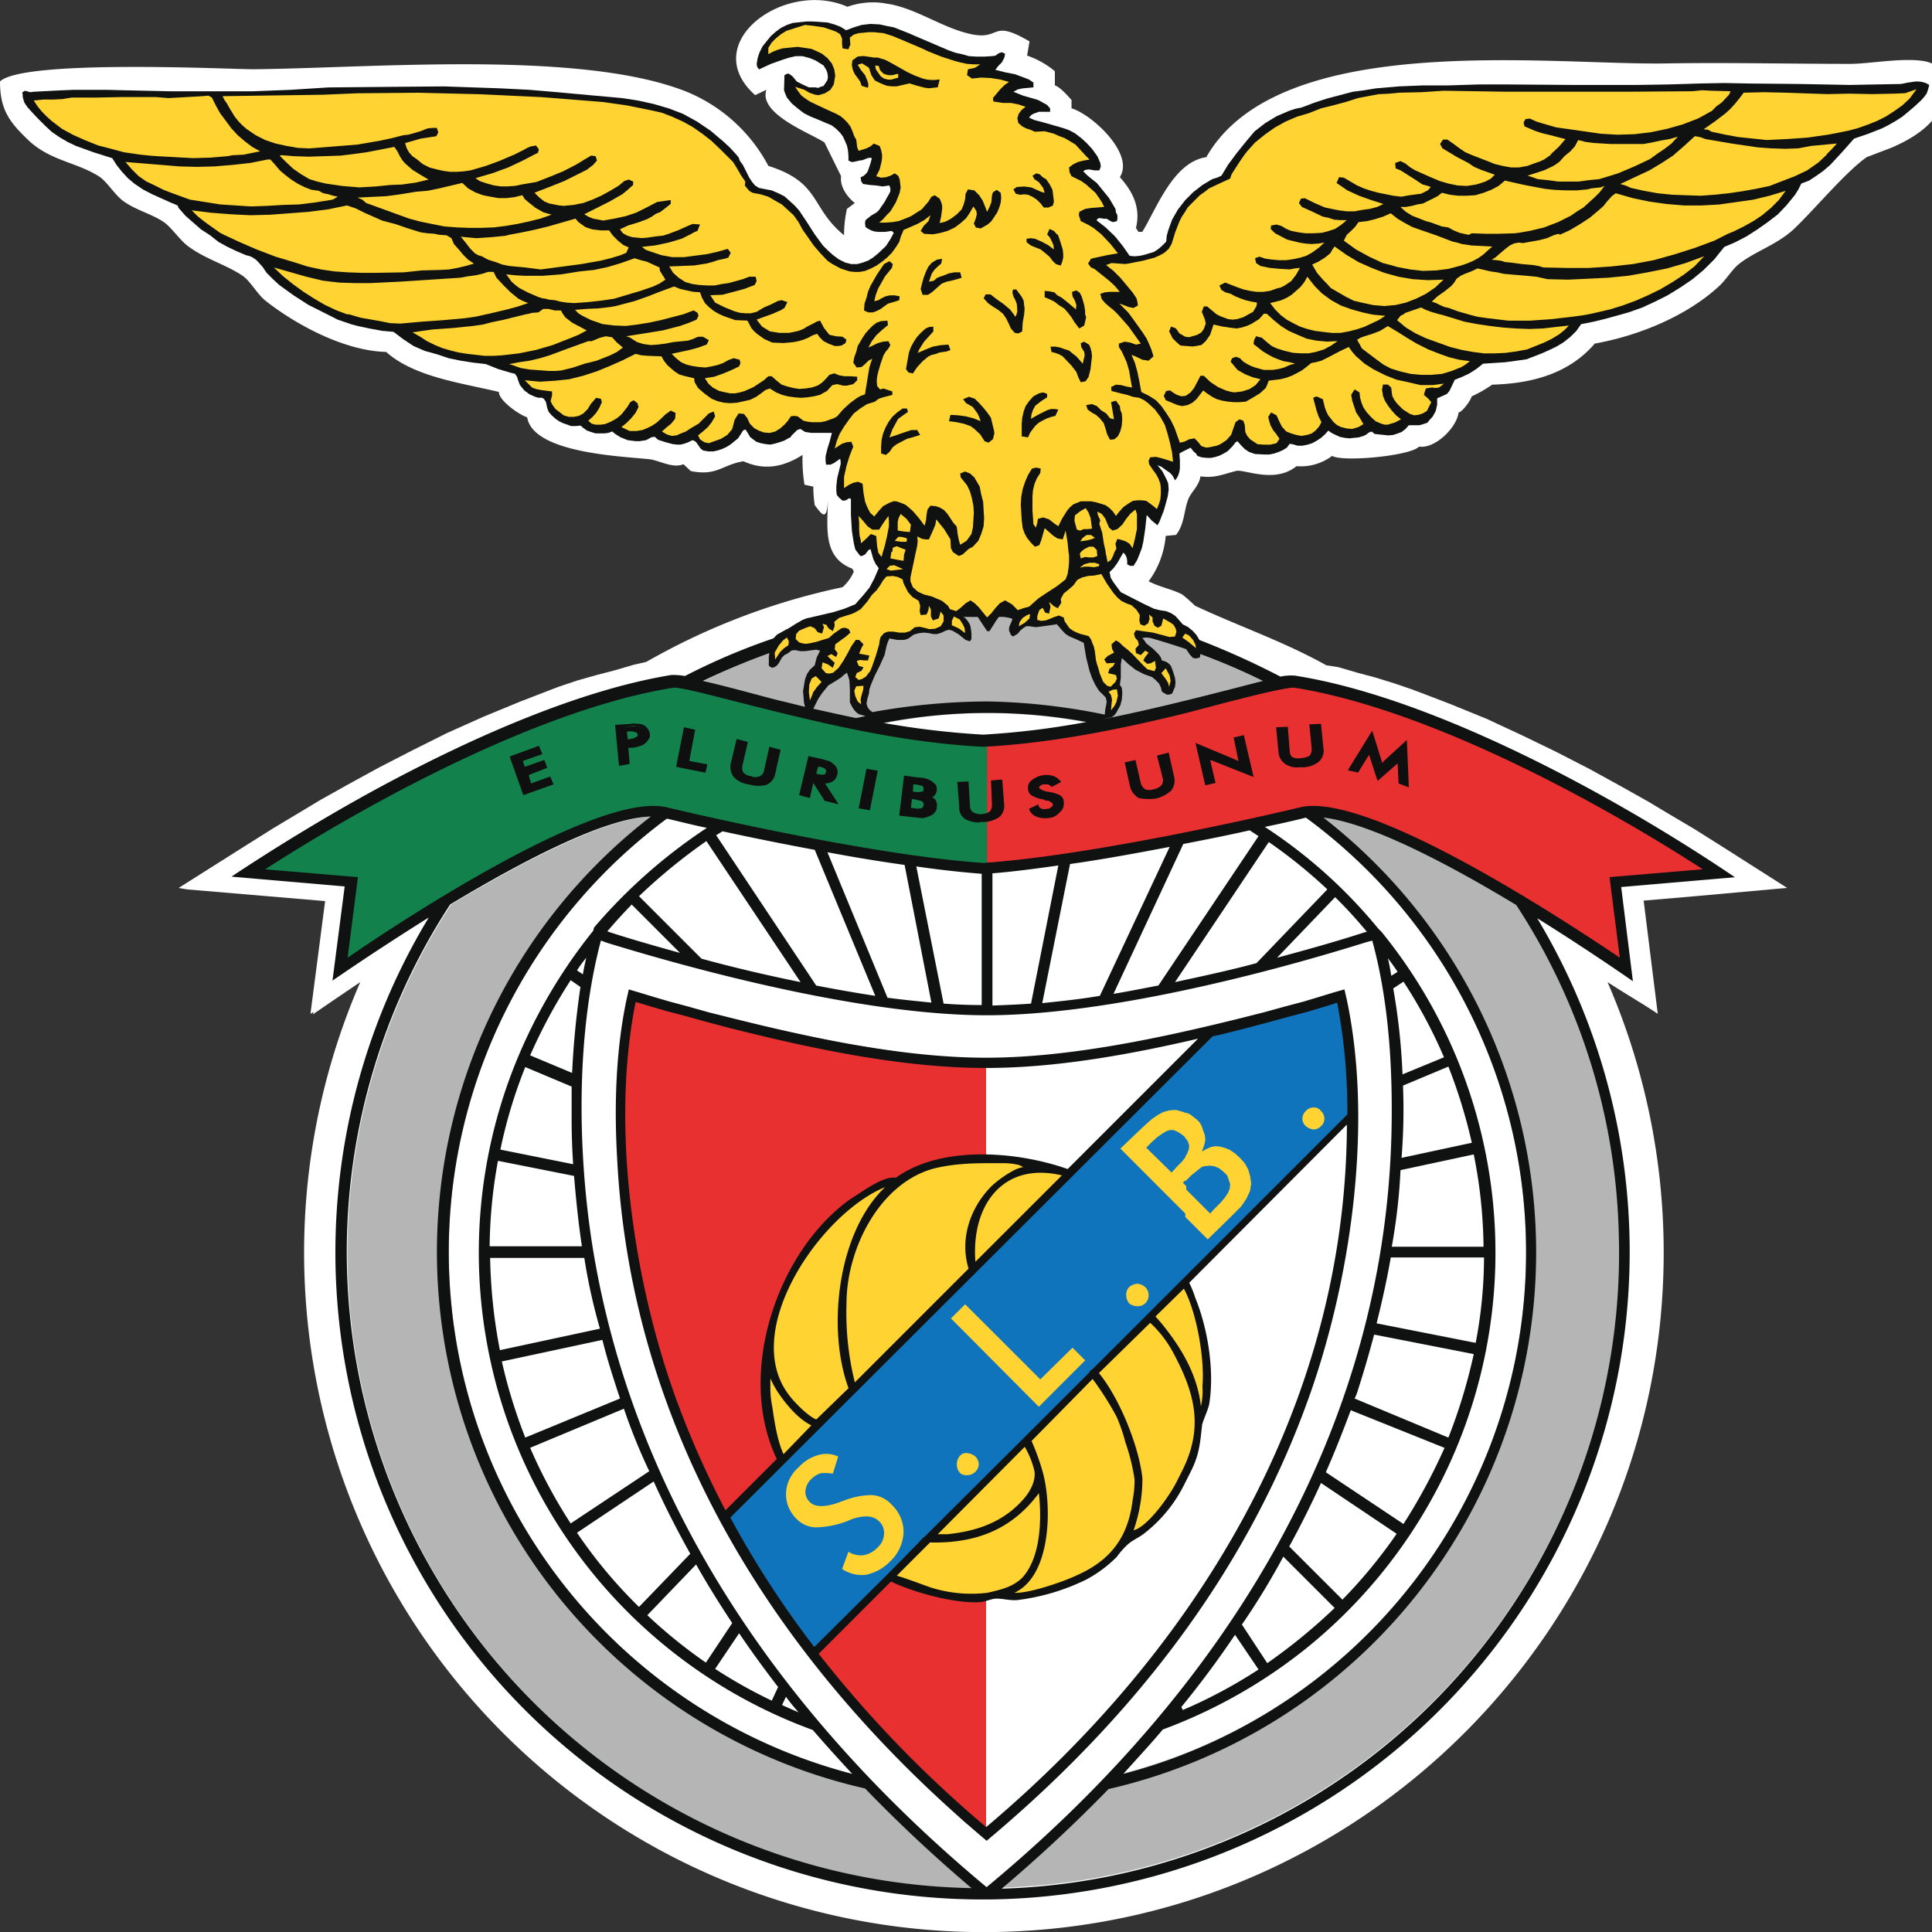 <svg width="32" height="32" fill="none" xmlns="http://www.w3.org/2000/svg">
  <rect width="100%" height="100%" fill="#333333" stroke="none"/>
  <g clip-path="url(#a)">
    <g clip-path="url(#b)">
      <path d="M19.882 7.89c-.016.145-.137.242-.194.364-.08.186-.064.428-.21.606l-.17.016a1.477 1.477 0 0 1-.283.752c.186.097.388.13.558.219a2.8 2.8 0 0 1 .21.186c.744.347 1.464.59 2.175.986l.203.032.307.09.299.08.315.097.307.105.04.016.09.033.485.186.614.25.59.275.567.275.55.283.5.275.462.259.404.242.356.21.501.316 1.043.664-.097.008-1.44.13-.84.072.234 1.876c-.186-.13-.509-.316-.832-.526.614 1.414.93 2.939.93 4.48 0 6.217-5.054 11.255-11.264 11.255A11.255 11.255 0 0 1 5.967 16.267c-.323.218-.598.405-.784.534l.008-.04-.049.032.243-1.868-2.288-.194-.138-.024 1.076-.68.501-.315.364-.218.404-.243.461-.258.517-.283.55-.283.566-.283.615-.275.606-.25.63-.243.316-.106.315-.089.308-.08.307-.09.21-.048a11.164 11.164 0 0 1 3.25-1.237.728.728 0 0 0 .187-.259l-.025-.048c-.493-.186-.412-.68-.404-1.14-.016.38-.105.234-.218.089a1.893 1.893 0 0 1-.024-.308l-.146-.032a2.53 2.53 0 0 1-.032-.493c-.308.194-.623.267-.979.105-.355.057-.436.25-.873.162l-.121-.113c-.178.072-.388-.057-.55-.081-.412-.049-1.94-.09-2.038-.696-.129-.04-.469-.275-.469-.42-.598-.146-1.398-.243-1.867-.663-.68-.016-1.472-.437-1.99-.841-.145-.113-.258-.332-.387-.42-.275-.186-.615-.275-.898-.486-.146-.105-.283-.323-.42-.412-.21-.137-.47-.194-.68-.356-.129-.105-.242-.29-.363-.38-.38-.25-.8-.259-1.173-.598C.162 2.029 0 1.826 0 1.349c.388-.371 3.824-.202 4.188-.202 1.884-.016 5.215-.307 7.01.308a2.684 2.684 0 0 1 1.529 1.293c.873.275.695.696 1.253 1.148 0-.146.016-.293.048-.436l.13-.097c-.13-.105-.25-.275-.227-.445l-.275-.558c-.21-.145-1.1-.469-.962-.873l-.186.089c-.962-.857.485-1.924 1.528-1.464.184-.065.38-.087.575-.064l.145.024c.477.097.89.412 1.366.501.453.081.3-.258.93.113l-.04.235c.168.057.324.145.46.259v.234c.082.024.22.178.276.243v.137c.331.097 1.05.752.8 1.14.219.243.348.51.267.841l.04.065h.065c.235-.38.51-1.156 1.06-1.237C21.191.476 25.72 1.09 27.627 1.05c1.01-.016 2.014.008 3.016.008.332 0 .946-.12 1.286-.032.15.05.294.119.428.202-.13.639-.428.962-1.035 1.221l-.404.154c-.356.25-.89.897-1.22 1.204-.276.251-.648.364-.907.575-.113.097-.202.25-.315.355-.542.502-1.342.825-2.062.954-.436.51-1.067.663-1.698.68a2.23 2.23 0 0 1-.34.194c-.015.064-.153.258-.217.266-.033.26-.397.607-.655.566-.138.154-1.262.26-1.44.154a.86.86 0 0 1-.59.17c-.364.299-.881.04-1.003.08-.226.056-.34.121-.59.089Z" fill="#fff"/>
      <path d="M11.045 13.558a8.935 8.935 0 0 0 3.073 15.823 23.34 23.34 0 0 0 1.989 1.901 10.538 10.538 0 0 1-8.636-16.3c1.294-.777 2.814-1.56 3.502-1.448l.072.024Zm14.23 7.18a8.924 8.924 0 0 0-3.646-7.204c.704-.106 2.207.67 3.493 1.447a10.542 10.542 0 0 1-8.514 16.284c.703-.59 1.37-1.222 1.997-1.892a8.912 8.912 0 0 0 6.67-8.635Zm-8.99-10.536a10.48 10.48 0 0 1 4.64 1.076l-.129.032c-.938.234-1.86.485-2.805.655a8.84 8.84 0 0 0-3.356.016 27.738 27.738 0 0 1-1.657-.356c-.162-.04-.833-.234-1.334-.34a10.43 10.43 0 0 1 4.64-1.083Z" fill="#B5B5B5"/>
      <path d="m19.058 21.91.089-.089.032.032.032.033.033.032.032.033.024.032.032.04.033.04-.097.074-.024-.033-.033-.032-.032-.04-.032-.033-.025-.032-.032-.033-.032-.024Zm-1.998 1.924-.104-.017-1.634 1.634.09.08 1.632-1.633-.105-.015.122-.05-.033-.096-.072.08.105.017Zm-1.018-2.806v.009l.008.007.121-.04-.008-.008h.008l-.129.032Zm-3.146 3.187.106.016.064-.065-.089-.097-.064.072.097.025-.114.049.033.088.073-.072-.106-.017Zm6.76-3.016h-.089l-.566.566.089.088.566-.574h-.089l.089-.08-.04-.057-.049.057h.089Z" fill="#0F0F10"/>
      <path d="M19 21.765v.097h.009v.008l.016.007v.009h.008v.007h.016v.009h.008v.008l.09-.089-.009-.009-.008-.007-.008-.009h-.008v-.007h-.008l-.008-.008-.008-.01v-.006h-.009.009v.088l-.09-.088-.048.047.049.04v-.087Zm-.46.46-.469.46.09.098.46-.469-.08-.089Z" fill="#0F0F10"/>
      <path d="m19.074 21.756-.073.009-.461.46.08.09.47-.462-.081.009.065-.106-.04-.025-.033.034.073-.01Zm-.914.938-.09-.008-1.115 1.131.089.081 1.116-1.116-.09-.007.09-.08-.04-.057-.05.047.09.01Zm-2.79 2.733-.048.024-.623.615.09.089.622-.623-.04.017v-.122Zm-1.77-1.803-.016.024-.518.518-.089-.097.534-.534.607-.607 1.948-1.94 1.585-1.593.089.089-1.585 1.593-.073.065-1.908 1.916-.073.072-.5.494Z" fill="#0F0F10"/>
      <path d="m16.405 14.366-.396-.024-.412-.048-.89-.13-.897-.153-.857-.162-1.375-.3-.55-.13-.137-.007h-.146l-.161.024-.17.024-.178.057-.202.057-.412.162-.445.194-.453.225-.46.243-.454.26-.849.508-.711.454-.663.444.186-1.464-1.747-.153.186-.121.494-.315.363-.21.405-.243.452-.26.518-.283.542-.275.566-.274.598-.275.598-.25.615-.235.307-.106.307-.088.307-.089.3-.08.29-.066.3-.048h.089l.137.024.405.09.558.136.662.179.769.178.42.088.429.089.428.072.445.058.445.04.444.04v2.143Z" fill="#12814B"/>
      <path d="m16.349 14.383.38-.034.42-.047.873-.122.882-.154.849-.162 1.35-.29.542-.121.137-.016h.146l.153.023.17.033.186.048.194.057.404.162.437.193.445.211.444.25.453.252.841.5.695.437.655.444-.178-1.438 1.706-.162-.17-.105-.492-.316-.348-.21-.404-.235-.461-.258-.494-.267-.533-.283-.566-.266-.574-.275-.599-.243-.606-.227-.3-.104-.306-.09-.3-.089-.29-.08-.3-.057-.283-.057h-.089l-.137.025-.404.088-.534.138-.663.178-.76.17-.405.097-.42.072-.428.073-.437.057-.445.049-.436.032v2.119Z" fill="#E83030"/>
      <path d="m15.888 12.976.13-.009.024.38a.142.142 0 0 0 .064.122c.045.03.1.042.154.032a.266.266 0 0 0 .154-.048.135.135 0 0 0 .048-.13l-.024-.372.13-.008.023.388a.228.228 0 0 1-.072.186.404.404 0 0 1-.259.073.507.507 0 0 1-.267-.048.196.196 0 0 1-.08-.178l-.025-.388Zm-.97.5.073-.614.21.033c.044 0 .088.008.13.024.025.007.05.018.072.032a.189.189 0 0 1 .056.057c.007.026.01.054.009.08a.085.085 0 0 1-.04.074.121.121 0 0 1-.09.032c.042.013.08.035.113.065a.14.14 0 0 1 .025.113.092.092 0 0 1-.025.065.35.35 0 0 1-.056.048.17.17 0 0 1-.09.032c-.031 0-.088-.008-.169-.008l-.218-.032Zm.178-.33h.048a.391.391 0 0 0 .138 0 .061.061 0 0 0 .048-.065.08.08 0 0 0-.024-.081.38.38 0 0 0-.138-.033l-.056-.008-.016.186Zm-.04.266.048.008c.04.008.073.008.113.017.024 0 .04-.009.056-.009a.176.176 0 0 0 .041-.032c.008-.016.016-.024.008-.04a.071.071 0 0 0-.008-.057.053.053 0 0 0-.04-.032.058.058 0 0 0-.049-.017.116.116 0 0 0-.057-.016l-.048-.008-.04-.008-.025.194Zm-.81-.04.114-.607.13.025-.114.606-.13-.024Zm-.792-.453-.064.275-.13-.032.138-.599.186.04c.056.017.097.025.121.033l.073.049a.118.118 0 0 1 .048.072.138.138 0 0 1 0 .081.161.161 0 0 1-.072.105.253.253 0 0 1-.154.016l.218.34-.153-.032-.21-.332v-.016Zm.033-.08.016.007c.048.012.096.02.145.024a.082.082 0 0 0 .049-.064.074.074 0 0 0-.024-.081.198.198 0 0 0-.13-.048l-.024-.009-.032.17Zm-1.262-.567.13.033-.081.363a.162.162 0 0 0 .016.138c.04.04.09.065.146.073a.242.242 0 0 0 .17-.008.115.115 0 0 0 .072-.106l.081-.372.13.033-.09.372a.227.227 0 0 1-.12.161.497.497 0 0 1-.268 0 .369.369 0 0 1-.234-.12.253.253 0 0 1-.04-.203l.088-.364Zm-1.86.097.033.275-.121.024-.065-.614.202-.016a.699.699 0 0 1 .13-.008.287.287 0 0 1 .08.016.126.126 0 0 1 .065.048.102.102 0 0 1 .032.081.1.1 0 0 1-.016.081.443.443 0 0 1-.056.073.41.41 0 0 1-.21.057h-.025l-.048-.017Zm0-.08h.033a.94.94 0 0 0 .146-.033.055.055 0 0 0 .032-.065.07.07 0 0 0-.049-.064.297.297 0 0 0-.145-.008h-.032l.016.17Zm12.8.371v-.04a.074.074 0 0 0 .008-.04c-.008.008-.016.024-.024.032l-.033.032-.299.259-.121-.38-.016-.049c-.008-.024-.008-.024-.008-.032-.008.008-.008.024-.016.032a.112.112 0 0 1-.025.033l-.161.258-.114-.032.356-.566.138.437v.032a.16.16 0 0 1 .016.065.189.189 0 0 1 .056-.057c.008-.008.008-.016.017-.024l.331-.307.024.67-.113-.04-.016-.283Zm-1.997-.574.137-.008.04.364a.144.144 0 0 0 .057.121.302.302 0 0 0 .17.024.266.266 0 0 0 .154-.048.157.157 0 0 0 .04-.13l-.04-.371.137-.008.033.372a.198.198 0 0 1-.073.202.461.461 0 0 1-.25.08.435.435 0 0 1-.268-.04.21.21 0 0 1-.105-.178l-.032-.38Zm-1.189.906-.145-.63.606.25.049.024c.016.008.04.016.056.024l-.089-.42.122-.033.145.623-.614-.25c-.017-.009-.033-.009-.049-.025s-.032-.024-.048-.032l.097.412-.13.057Zm-1.326-.332.122-.032.08.364a.168.168 0 0 0 .081.113.273.273 0 0 0 .162.008.263.263 0 0 0 .146-.08.152.152 0 0 0 .024-.13l-.09-.364.138-.032.081.372a.22.22 0 0 1-.04.21.49.49 0 0 1-.235.113.497.497 0 0 1-.267 0 .277.277 0 0 1-.129-.17l-.073-.372Zm-1.576.753.105-.049a.189.189 0 0 0 .056.057.177.177 0 0 0 .114.008.13.13 0 0 0 .088-.04.073.073 0 0 0 .033-.065.144.144 0 0 0-.13-.08.048.048 0 0 1-.032-.009.439.439 0 0 1-.194-.073.11.11 0 0 1-.057-.089.121.121 0 0 1 .057-.12.333.333 0 0 1 .17-.082.55.55 0 0 1 .162.016.17.17 0 0 1 .097.065l-.105.057a.243.243 0 0 0-.057-.04h-.073a.104.104 0 0 0-.08.032.073.073 0 0 0-.033.064c.008.033.056.057.162.081a.591.591 0 0 1 .194.057.124.124 0 0 1 .056.097.145.145 0 0 1-.056.145.347.347 0 0 1-.194.081.37.37 0 0 1-.186-.024.205.205 0 0 1-.097-.089Zm-5.846-.728.121-.606.13.024-.098.518.3.056-.025.09-.428-.082Zm-2.547.453-.21-.582.436-.162.033.081-.316.113.057.146.323-.113.025.08-.308.122.065.186.315-.113.033.08-.453.162Z" fill="#0F0F10"/>
      <path d="M16.22 13.623a.48.48 0 0 1-.235-.057.226.226 0 0 1-.097-.202l-.032-.413.186-.008.024.405a.131.131 0 0 0 .049.105c.042.023.09.034.137.032a.273.273 0 0 0 .138-.04.153.153 0 0 0 .04-.114l-.016-.404.186-.016.032.412a.247.247 0 0 1-.08.21.476.476 0 0 1-.276.081.16.16 0 0 0-.056.008Zm-.3-.623.025.364a.161.161 0 0 0 .072.161.53.53 0 0 0 .251.04.368.368 0 0 0 .243-.064.19.19 0 0 0 .064-.17l-.024-.355-.08.008.024.34a.185.185 0 0 1-.057.153.422.422 0 0 1-.17.056.254.254 0 0 1-.17-.04.172.172 0 0 1-.072-.146L16 13h-.08Zm1.44.55a.404.404 0 0 1-.194-.025.205.205 0 0 1-.114-.105l-.008-.024.154-.073.008.033a.082.082 0 0 0 .049.04c.029.008.06.008.088 0a.088.088 0 0 0 .073-.032.044.044 0 0 0 .025-.04.13.13 0 0 0-.114-.065.061.061 0 0 1-.04-.017.551.551 0 0 1-.194-.064.13.13 0 0 1-.065-.113.15.15 0 0 1 .065-.146.422.422 0 0 1 .186-.08.403.403 0 0 1 .17.015c.04.015.077.04.105.073l.024.024-.154.081-.016-.008a.169.169 0 0 0-.048-.032h-.065a.092.092 0 0 0-.065.024.03.03 0 0 0-.016.04c.04.03.088.05.138.057a.696.696 0 0 1 .186.049l.016.008a.128.128 0 0 1 .065.113.19.19 0 0 1-.065.17.267.267 0 0 1-.194.097Zm-.243-.13a.117.117 0 0 0 .073.049.404.404 0 0 0 .17.016.348.348 0 0 0 .178-.073.12.12 0 0 0 .048-.121.09.09 0 0 0-.048-.08.723.723 0 0 0-.178-.05c-.113-.032-.17-.056-.186-.104a.103.103 0 0 1 .04-.09.15.15 0 0 1 .097-.04h.073a.163.163 0 0 1 .065.032l.048-.024a.203.203 0 0 0-.056-.032.443.443 0 0 0-.146-.008.274.274 0 0 0-.154.072.131.131 0 0 0-.048.106.084.084 0 0 0 .04.072c.058.034.12.056.186.065l.024.008a.166.166 0 0 1 .154.105.08.08 0 0 1-.04.09.129.129 0 0 1-.105.048.207.207 0 0 1-.122-.008.145.145 0 0 1-.056-.04l-.057.007Zm-1.811.13a.794.794 0 0 1-.121-.008l-.291-.033.08-.663.243.033a.413.413 0 0 1 .21.056c.027.02.05.041.073.065l.008.016c.007.026.01.054.008.08a.16.16 0 0 1-.063.102.042.042 0 0 1-.018.004c.016.008.033.024.049.032a.169.169 0 0 1 .032.138.104.104 0 0 1-.032.08.109.109 0 0 1-.057.05.405.405 0 0 1-.105.04h-.016v.008Zm-.356-.097.235.032a.67.67 0 0 0 .113.008.144.144 0 0 0 .08-.032.216.216 0 0 0 .05-.04.114.114 0 0 0 .015-.05.14.14 0 0 0-.016-.096.6.6 0 0 0-.097-.057v-.047a.194.194 0 0 0 .073-.025.1.1 0 0 0 .032-.065.089.089 0 0 0 0-.064l-.048-.049a.163.163 0 0 0-.065-.032.714.714 0 0 0-.137-.016l-.194-.024-.04.557Zm.267 0c-.024 0-.049-.008-.073-.008l-.121-.017.032-.25.122.016.024.008a.049.049 0 0 1 .032.008c.02 0 .04.006.057.016a.073.073 0 0 1 .048.049.094.094 0 0 1 .008.08.114.114 0 0 1-.016.05.215.215 0 0 1-.048.04l-.033.008h-.032Zm-.13-.073.065.008c.03.008.06.008.09 0h.024a.11.11 0 0 0 .024-.032.03.03 0 0 0 .008-.025.06.06 0 0 0-.008-.04c-.008-.008-.016-.016-.024-.016l-.017-.016h-.024l-.016-.008a.06.06 0 0 1-.04-.009l-.065-.008-.016.146Zm-.678.04-.187-.032.13-.655.186.032-.13.655Zm-.122-.072.081.008.105-.55-.08-.016-.106.558Zm-.396-.025-.234-.064-.186-.292-.057.251-.178-.048.154-.647.218.048a.506.506 0 0 1 .08.025l.041.008c.03.014.058.033.081.056.023.016.04.039.049.065l.008.016c.008.03.008.06 0 .09a.17.17 0 0 1-.09.12.259.259 0 0 1-.112.025l.226.347Zm-.194-.097.08.016-.21-.323.057.008a.258.258 0 0 0 .138-.016.1.1 0 0 0 .056-.089.069.069 0 0 0 0-.057.145.145 0 0 0-.04-.056.448.448 0 0 0-.065-.049l-.04-.008a1.013 1.013 0 0 0-.081-.024l-.162-.032-.13.541.074.025.064-.267h.04l.025.008.194.323Zm5.296.008a.634.634 0 0 1-.13-.016.307.307 0 0 1-.145-.186l-.089-.404.178-.04.089.388c.012.04.038.074.073.097a.2.2 0 0 0 .137 0 .243.243 0 0 0 .13-.065.142.142 0 0 0 .024-.113l-.097-.38.194-.049.089.396a.27.27 0 0 1-.049.235.62.62 0 0 1-.25.13.94.94 0 0 1-.154.007Zm-.3-.566.082.348a.233.233 0 0 0 .105.154.442.442 0 0 0 .25 0 .5.5 0 0 0 .227-.114.194.194 0 0 0 .032-.185l-.073-.34-.088.024.08.332a.2.2 0 0 1-.032.153.29.29 0 0 1-.162.09.27.27 0 0 1-.178-.009.178.178 0 0 1-.097-.13l-.072-.339-.073.016Zm-3.46.51h-.17l.033-.235.08.008a.362.362 0 0 1 .154.04.119.119 0 0 1 .033.106.085.085 0 0 1-.073.08h-.057Zm-.113-.065h.016a.348.348 0 0 0 .13 0 .035.035 0 0 0 .032-.032.15.15 0 0 0-.016-.065c-.016 0-.065-.016-.121-.024h-.033l-.008.121Zm-6.452.057-.227-.64.486-.177.056.138-.323.113.032.097.323-.114.049.13-.307.121.04.138.316-.114.056.13-.501.178Zm-.162-.599.194.534.396-.146-.016-.032-.315.113-.081-.234.307-.121-.008-.025-.315.105-.073-.194.315-.113-.016-.032-.388.145Zm14.829.47-.17-.065-.016-.332-.332.291-.137-.42-.008-.008-.178.29-.17-.04.404-.655.154.494c.007.012.01.026.008.04l.024-.016a.03.03 0 0 1 .008-.016l.38-.348.033.784Zm-.121-.098.064.024-.024-.574-.291.267c0 .008-.008.017-.016.024-.008.009-.04.033-.049.05l-.048.072v-.09a.102.102 0 0 0-.008-.048l.016-.04-.024.008-.008-.024-.122-.372-.299.485.065.016.153-.25.008-.017.017-.024a.062.062 0 0 1 .016-.032l.048-.049v.065c.007.01.01.02.008.032v.016a.03.03 0 0 0 .009.025l.113.347.299-.275.008-.016.049-.072.008.072a.104.104 0 0 1-.008.049l.016.331Zm-10.649.073a.56.56 0 0 1-.162-.024.41.41 0 0 1-.25-.122.278.278 0 0 1-.049-.226l.097-.404.186.048-.089.389a.161.161 0 0 0 .016.12.188.188 0 0 0 .122.057.171.171 0 0 0 .153 0 .124.124 0 0 0 .065-.089l.089-.396.186.049-.09.404a.25.25 0 0 1-.145.178.714.714 0 0 1-.129.016Zm-.323-.711-.081.347a.2.2 0 0 0 .04.178c.06.058.136.097.218.113a.47.47 0 0 0 .26 0 .21.21 0 0 0 .112-.145l.081-.348-.08-.024-.081.34a.139.139 0 0 1-.098.12.243.243 0 0 1-.185.009.242.242 0 0 1-.162-.081c-.024-.05-.033-.107-.024-.162l.08-.331-.08-.016Zm7.721.703-.162-.703.655.274.049.025h.008l-.08-.388.169-.04.162.694-.671-.266c-.017-.008-.033-.008-.049-.016l.089.38-.17.04Zm-.08-.614.129.55.064-.017-.105-.436.049.016c.008 0 .016.002.024.006a.04.04 0 0 1 .016.018c.018.011.037.02.057.024l.574.227-.13-.542-.064.016.097.428-.049-.016-.024-.008c-.008 0-.016-.008-.024-.008l-.016-.008c-.008-.008-.016-.016-.025-.016l-.574-.235Zm-6.25.493a.41.41 0 0 1-.138-.025l-.049-.016.057-.218.048.016a.252.252 0 0 1 .146.057.1.1 0 0 1 .032.105.13.13 0 0 1-.064.08h-.033Zm-.114-.073c.044.014.091.02.138.016a.18.18 0 0 0 .024-.04.053.053 0 0 0-.008-.049.163.163 0 0 0-.122-.04l-.032.113Zm-1.835-.016-.485-.097.129-.655.186.04-.097.518.299.056-.032.138Zm-.42-.138.38.073.007-.04-.299-.057.097-.517-.08-.017-.106.558Zm10.244.049a.323.323 0 0 1-.21-.049.257.257 0 0 1-.122-.202l-.04-.412.194-.008.032.404a.134.134 0 0 0 .04.097.248.248 0 0 0 .154.016.272.272 0 0 0 .137-.04.185.185 0 0 0 .033-.114l-.04-.404.194-.008.04.404a.242.242 0 0 1-.08.227.442.442 0 0 1-.268.089h-.064Zm-.3-.607.033.356a.186.186 0 0 0 .089.162.379.379 0 0 0 .25.04.39.39 0 0 0 .235-.08.181.181 0 0 0 .056-.178l-.032-.348-.08.008.04.348a.266.266 0 0 1-.049.153.278.278 0 0 1-.17.065.33.33 0 0 1-.177-.024.172.172 0 0 1-.073-.146l-.033-.348-.089-.008Zm-10.955.583-.065-.679.259-.016a.267.267 0 0 1 .113 0 .224.224 0 0 1 .073.008.17.17 0 0 1 .089.065c.024.026.039.06.04.097a.09.09 0 0 1-.024.089.19.19 0 0 1-.065.072l-.024.017a.115.115 0 0 1-.049.016l-.024.008a.62.62 0 0 1-.121.016h-.049l.024.275-.177.032Zm-.008-.622.056.566.073-.016-.024-.275.105-.008a.426.426 0 0 0 .105-.017l.024-.008a.042.042 0 0 0 .032-.016c.008-.008.017-.008.033-.016a.146.146 0 0 0 .04-.057.148.148 0 0 0 .016-.056.12.12 0 0 0-.032-.073.082.082 0 0 0-.049-.04.286.286 0 0 0-.08-.017.197.197 0 0 0-.097 0l-.202.033Zm.129.242h-.024l-.017-.218.065-.008a.36.36 0 0 1 .162.008.095.095 0 0 1 .064.089.081.081 0 0 1-.048.089.34.34 0 0 1-.13.032l-.072.008Zm.024-.056.032-.008a.23.23 0 0 0 .106-.033.04.04 0 0 0 .024-.048.054.054 0 0 0-.033-.04.26.26 0 0 0-.137-.009h-.008l.016.138Z" fill="#0F0F10"/>
      <path d="m10.495 16.42.59.178.655.177.825.202.453.106.485.104.485.098.501.081.493.073.485.056.47.04.396.008v12.93l-.3-.26-.024-.008-.307-.29-.332-.316-.315-.315-.3-.307-.29-.308-.275-.315-.267-.316-.25-.306-.243-.316-.235-.315-.21-.307-.218-.316-.194-.307-.186-.307-.17-.308-.332-.598-.145-.307-.138-.3-.25-.59-.121-.291-.105-.29-.186-.567-.154-.541-.137-.534-.106-.525-.08-.494-.073-.485-.04-.453-.025-.428-.024-.404v-.372l.008-.349.024-.323.049-.541.056-.404.04-.26.017-.08Z" fill="#E83030"/>
      <path d="m11.999 25.144 8.07-8.069.08-.024.809-.202.655-.17.59-.187.016.089.049.251.056.396.024.251.025.274.016.316v.397L13.454 27.4l-.064-.09-.227-.306-.218-.307-.21-.3-.194-.307-.186-.299-.178-.307-.178-.34Z" fill="#1074BC"/>
      <path d="m13.948 25.985.105-.283a.385.385 0 0 0 .25.057.422.422 0 0 0 .235-.13.317.317 0 0 0 .105-.234.26.26 0 0 0-.097-.21c-.089-.081-.234-.09-.437-.024-.032.016-.056.024-.072.032-.17.066-.351.102-.534.105a.462.462 0 0 1-.315-.146.565.565 0 0 1-.109-.656.608.608 0 0 1 .149-.193.687.687 0 0 1 .323-.202.469.469 0 0 1 .332.024l-.089.284a.783.783 0 0 0-.194-.009.367.367 0 0 0-.154.09.309.309 0 0 0-.105.202.226.226 0 0 0 .081.194c.08.08.259.08.493-.008a.114.114 0 0 1 .049-.017 1.24 1.24 0 0 1 .485-.097.47.47 0 0 1 .315.154.625.625 0 0 1 .202.462.703.703 0 0 1-.226.485.772.772 0 0 1-.396.218.573.573 0 0 1-.396-.097Zm1.948-1.593a.22.22 0 0 1 0-.275.135.135 0 0 1 .13-.048.238.238 0 0 1 .129.056.189.189 0 0 1 .056.122.174.174 0 0 1-.064.137.178.178 0 0 1-.121.049.162.162 0 0 1-.13-.04Zm1.31-1.092-1.455-1.463.235-.234 1.245 1.244.533-.525.21.21-.768.769Zm1.496-1.713a.22.22 0 0 1-.049-.138.183.183 0 0 1 .049-.13.23.23 0 0 1 .137-.056.207.207 0 0 1 .13.057.183.183 0 0 1 .056.133.185.185 0 0 1-.056.134.183.183 0 0 1-.13.048.22.22 0 0 1-.137-.048Zm.938-2.442.024-.04.025-.065.008-.065-.017-.056-.032-.057-.008-.008v-.428l.073.032.105.081.057.057.032.064.024.073.024.065.009.073-.009.064-.024.073-.024.065.073-.04.072-.033.081-.016.081.008.081.024.08.033.082.056.08.073.081.089.057.105.032.113.017.122-.009.048-.008.065-.056.121-.04.065-.057.08-.178.178-.372.364-.372-.372v-.469l.412.413.073-.081.113-.113.065-.081.048-.073.025-.065.008-.072-.024-.073-.025-.073-.056-.056-.081-.065-.08-.032-.074-.009-.089.009-.048.016-.049.04-.121.097-.073.073-.024.024v-.396l.008-.025Zm-.234.275.089-.097.08-.081.065-.081.008-.024v.396l-.056.057.056.056v.47l-1.091-1.092.372-.355.145-.13.105-.073.09-.048.088-.024.065-.008h.064l.114.032.048.024v.429l-.032-.049-.065-.048-.056-.033-.057-.024h-.065l-.064.024-.065.04-.08.057-.09.081-.089.09.42.412v-.001Zm2.223-.768a.16.16 0 0 1-.057-.13.173.173 0 0 1 .057-.121.162.162 0 0 1 .13-.057.137.137 0 0 1 .12.057.171.171 0 0 1 .044.192.16.16 0 0 1-.043.059.171.171 0 0 1-.122.056.228.228 0 0 1-.129-.056Zm-5.095 7.754-.04.016-.17.024-.121.024h-.113l-.21-.024-.348-.056-.13-.033-.129-.04-.234-.081-.291-.121.622-.631 1.633-1.633 1.108-1.124.47-.47.46-.46.574-.574.065.137.08.21.057.162.016.049.017.048.024.081.024.073.016.056.032.219.025.186.016.13.008.371-.032.275-.008.121-.025.09-.032.064-.04.056v.138l-.017.145-.032.154-.024.105-.065.146-.065.145-.072.146-.049.089-.089.153-.073.106-.072.096-.081.098-.081.088-.178.146-.17.121-.161.097-.106.138-.137.137-.194.146-.194.121-.146.073-.161.064-.219.081-.226.065-.178.04-.17.025-.178.008-.088-.008-.098-.008ZM14.66 19.75c.654-.792 2.175-.63 3.04-.315-1.577 1.593-3.17 3.161-4.747 4.754-.63-1.463-.113-3.105 1.027-4.148.154-.137.623-.493.841-.469-.048.066-.113.114-.161.178Z" fill="#FFD432"/>
      <path d="m18.298 11.836.008-.081.016-.081.008-.049-.008-.04-.008-.032-.032-.033-.081-.08-.065-.106-.049-.105-.04-.113-.057-.226-.04-.243-.121-.057-.114-.048-.064-.04-.049-.05-.097-.112-.226.032-.121.016-.114-.016h-.048l-.049.032-.048.04-.04.05-.05.032-.031.016-.033-.024-.032-.073v-.04l.008-.033.032-.073.017-.048a.531.531 0 0 0-.227-.032l-.04.056-.113.178h-.041l-.154-.234h-.234l.04.032.025.032.032.049.016.04.016.113v.098l-.024.04-.073-.024-.04-.032-.04-.032-.041-.033-.097-.056-.057-.016-.056.016-.065.032-.073.024h-.064l-.081-.016-.073-.008-.08.008-.09.024-.089.065-.04.016-.04.008h-.106l-.13-.024-.031.073-.017.056-.032.146-.08.178-.082.162-.064.153-.025.073-.008.073-.024.08-.016.081.008.033.016.04.024.032.049.04c.63-.115 1.268-.174 1.908-.177.652.012 1.302.085 1.94.218Zm-8.256 3.775-.089-.032c-.412 1.553-.388 3.46-.145 5.03.687 4.325 3.218 7.89 6.533 10.648 3.89-3.218 6.67-7.568 6.71-12.727.009-.978-.064-2.005-.322-2.95l-.09.023c-1.835.574-4.414 1.213-6.298 1.213-1.884 0-4.463-.639-6.299-1.204Zm2.976 12.493-.065.137c.09.04.178.08.275.121a3.26 3.26 0 0 1-.21-.258Zm-.776-1.052-.397.59c.301.196.614.372.938.526l.105-.226a17.865 17.865 0 0 1-.646-.89Zm-.712-1.14-.808.841c.303.286.627.548.97.785l.436-.655c-.21-.316-.412-.64-.598-.97Zm-.703-1.374-1.27.849c.3.443.644.855 1.027 1.229l.849-.881c-.218-.389-.42-.785-.606-1.197Zm-.494-1.205-1.552.647c.188.436.413.855.671 1.253l1.302-.865a9.57 9.57 0 0 1-.42-1.035Zm-.355-1.14-1.666.357c.097.43.227.85.388 1.261l1.569-.647c-.105-.323-.21-.639-.291-.97Zm-.3-1.358h-1.56c.01.513.063 1.024.162 1.528l1.657-.356a9.458 9.458 0 0 1-.259-1.172Zm-.17-1.358-1.26-.25c-.087.466-.133.94-.138 1.415h1.528c-.057-.381-.097-.77-.13-1.165Zm-.04-1.48-.768-.323a8.06 8.06 0 0 0-.412 1.367l1.205.242a11.49 11.49 0 0 1-.025-.752v-.534Zm.146-1.649-.162-.113a8.772 8.772 0 0 0-.671 1.245l.695.291c.022-.476.068-.951.138-1.423Zm.097-.485a2 2 0 0 0-.154.21l.097.065c.016-.09.033-.178.057-.275Zm1.552-.08-.8-.801a9.45 9.45 0 0 0-.404.444l.048.017c.348.113.744.226 1.156.34Zm1.997.484-1.56-2.336c-.395.275-.768.58-1.116.913l1.035 1.035c.534.146 1.084.275 1.641.388Zm7.552-.315 1.173-1.221a8.228 8.228 0 0 0-.97-.784l-1.553 2.32c.445-.097.905-.194 1.35-.315Zm1.828-.518c-.165-.2-.34-.392-.526-.574l-.962 1.003c.51-.137 1.002-.275 1.447-.42l.04-.009Zm.404.728.105-.065a3.95 3.95 0 0 0-.162-.226c.025.096.04.193.057.291Zm.186 1.633.687-.283a8.116 8.116 0 0 0-.671-1.253l-.17.113c.084.47.135.946.154 1.423Zm-.016 1.383 1.164-.25a8.724 8.724 0 0 0-.388-1.262l-.752.315c.016.4.008.799-.024 1.197Zm-.162 1.472h1.52a8.105 8.105 0 0 0-.162-1.529l-1.213.26c-.02.425-.069.85-.145 1.269Zm-.25 1.269 1.64.323c.09-.466.137-.94.138-1.415h-1.544c-.065.372-.146.735-.235 1.091v.001Zm-.365 1.245 1.553.647a9.1 9.1 0 0 0 .42-1.383l-1.65-.323c-.088.331-.185.663-.29.986l-.033.073Zm-.477 1.221 1.286.857a9.57 9.57 0 0 0 .68-1.261l-1.553-.623c-.13.348-.267.696-.413 1.027Zm-.606 1.23.881.88c.33-.337.63-.702.898-1.091l-1.253-.841c-.162.356-.34.712-.526 1.051Zm-.784 1.293.42.639a9.403 9.403 0 0 0 1.116-.914l-.85-.85a12.06 12.06 0 0 1-.686 1.125Zm-1.003 1.366.024.049a8.107 8.107 0 0 0 1.254-.671l-.389-.575a15.79 15.79 0 0 1-.889 1.196v.001Zm-7.86-14.562c-.234-.048-.452-.105-.662-.153a8.935 8.935 0 0 0 3.072 15.823 26.532 26.532 0 0 1-.655-.728 8.415 8.415 0 0 1-5.02-10.794 8.693 8.693 0 0 1 1.382-2.442l.016-.056a8.879 8.879 0 0 1 1.868-1.65Zm1.788.364a51.216 51.216 0 0 1-1.528-.307l-.105.065 1.657 2.49c.332.064.655.121.978.17l-1.002-2.418Zm1.488.25a28.693 28.693 0 0 1-1.278-.21l.995 2.41c.25.032.493.057.727.08l-.444-2.28Zm1.269.146a16.31 16.31 0 0 1-1.075-.121l.452 2.272c.216.016.426.024.631.024v-2.175h-.008Zm1.277-.137c-.396.056-.768.105-1.091.13v2.19c.202-.008.42-.016.639-.032l.452-2.288Zm1.844-.308c-.558.106-1.124.21-1.65.284l-.46 2.304c.307-.032.63-.065.954-.121l1.156-2.466Zm1.326-.274c-.356.08-.72.153-1.1.226l-1.156 2.482c.25-.041.493-.09.744-.138l1.658-2.474-.146-.096Zm.93-.21c-.227.056-.445.105-.68.153a8.254 8.254 0 0 1 1.877 1.682l.056.056a8.421 8.421 0 0 1-1.22 11.846 8.514 8.514 0 0 1-2.402 1.366c-.21.25-.437.493-.655.736a8.93 8.93 0 0 0 3.024-15.84Zm3.485 1.447c-1.124-.68-2.418-1.359-3.194-1.448a9.12 9.12 0 0 1-3.558 16.09 24.563 24.563 0 0 1-1.77 1.65 10.532 10.532 0 0 0 10.22-10.85 10.406 10.406 0 0 0-1.698-5.442Zm-6.873-3.073c.857-.17 1.698-.388 2.547-.606l.13-.033a10.475 10.475 0 0 0-1.036-.444l-.008.056-.064.016-.049-.008-.032-.032-.033-.04-.048-.073a11.92 11.92 0 0 0-.598-.186l-.065-.008-.065.008.033.04.032.049.113.089.097.097.032.048.017.049.056.016.033.016.04.033.024.032.033.089.032.105.008.073-.008.072-.024.057-.025.057-.048.016h-.04l-.04-.024-.041-.025-.017-.072-.032-.065-.056-.057-.057-.048-.137-.049-.138-.072-.113-.09-.113-.104-.017.105v.226l-.016.113.033.049.008.089-.008.105-.025.097-.072.13-.025.031-.04.033-.178.04Zm-3.606.057c.545.097 1.096.162 1.65.194a13.606 13.606 0 0 0 1.713-.21 9.047 9.047 0 0 0-3.363.016Zm-1.164-.235c.226.049.469.105.711.154l.154-.032-.114-.033-.032-.024-.032-.032-.024-.033-.025-.04-.032-.065v-.218l-.008-.146-.016-.056-.025-.073-.064.049-.033.032-.088.056-.081.049-.04.024-.033.04-.073.09-.065.097-.048.097-.032.064Zm-1.828-.46c.502.113 1.173.307 1.334.34l.356.088-.016-.065-.008-.097-.008-.097.016-.097.016-.097.033-.089.048-.072.08-.073.033-.13.057-.113-.065-.016-.065.008-.12.016h-.082l-.072-.016h-.04l-.033.008-.065.049-.049.024-.04.04-.056.097-.033.04-.04.025-.04.008-.05-.032v-.154l.009-.056c-.38.137-.744.29-1.1.46ZM7.1 15.198a45.12 45.12 0 0 0-1.593 1.044l.202-1.56-1.875-.162s1.22-.825 2.603-1.56c1.383-.736 3.145-1.529 4.682-1.78.075-.002.151.003.226.017.472-.244.96-.452 1.464-.623l.064-.065.073-.04.057-.032.064-.033.114-.072.113-.065.064-.025.073-.016.38-.089.178-.056.178-.073.056-.065.065-.072.113-.138.081-.153.073-.17-.049-.065-.04-.08-.048-.17-.033.016-.056.072-.049.025h-.032l-.081-.106-.024-.097-.033-.21-.016-.267v-.266l-.032-.009-.049.033-.056.008-.057-.049-.04-.048-.008-.065v-.08l.016-.138.032-.13.024-.096v-.04l-.008-.05-.048.033-.057.04-.056.025h-.073l-.008-.065v-.073l.032-.13.04-.129.033-.129h-.34l-.105-.016-.048-.032-.033-.017-.048.017-.09.088-.023.033-.033.016-.072.04-.073.025-.081.024-.073.016-.08-.008-.082-.016-.072-.024-.065-.049-.04-.032-.017-.033-.056-.089-.04.017-.025.04-.057.089-.129.105-.065.04-.072.033-.073.024-.073.016h-.08l-.09-.016-.04-.032-.073-.105-.048-.033-.033.008-.048.025-.065.024-.065.016h-.056l-.073-.008-.121-.032-.122-.04-.056-.05-.057.009-.056.032-.033.016-.105.016h-.065l-.129-.016-.121-.048-.09-.057-.048-.04-.064.024-.065.008h-.146l-.08-.024-.065-.024-.057-.04-.048-.041-.081.008H9.46l-.065-.024-.072-.025-.065-.032-.057-.04-.064-.057-.049-.057-.024-.064-.016-.073-.008-.032-.033-.049-.032-.016h-.057l-.056-.016-.09-.04-.088-.065-.073-.09-.024-.064-.024-.073-.033-.048-.064-.016-.114-.033-.105-.032-.202-.081-.21-.024-.21-.033-.194-.04-.194-.065-.202-.056-.186-.081-.17-.113-.162-.122-.186-.016-.218-.04-.186-.04-.097-.025-.235-.08-.226-.114-.259-.13-.25-.161-.235-.17-.105-.097-.105-.105-.065-.097-.08-.089-.033-.032-.049-.033-.048-.024-.065-.016-.153-.065-.154-.073-.146-.08-.145-.114L3.33 3.8l-.137-.12-.121-.106-.114-.13-.016-.04-.073-.032-.04-.016-.307-.138-.154-.08-.145-.098-.105-.089-.097-.105-.09-.113-.072-.113-.307-.097-.292-.105-.137-.065-.137-.08-.13-.09-.113-.105-.121-.121-.113-.121-.057-.065-.049-.073-.024-.08-.008-.09.04-.024.04.008.05.016.048-.008.469-.024.202-.008h.55l.323.008.728.016h1.366l.623-.024.63-.04.963-.009.954-.008.946.033.469.024.469.04.534.049.533.048.259.04.259.057.25.073.235.09.234.128.227.154.21.178.105.097.097.105.048.057.025.064.048.065.033.065.072.145.049.073.048.057.065.04.081.016.13.025.112.048.097.049.09.08.08.073.073.081.13.194.129.202.137.186.081.081.081.073.097.073.113.056.097.024h.097l.09-.024.088-.032.081-.049.08-.064.138-.13.073-.113.057-.105-.033-.032-.113.016h-.113l-.065-.008-.048-.016-.049-.025-.048-.032-.008-.065.008-.048.04-.033.049-.04.097-.057.04-.04.033-.049.056-.08.049-.09.024-.04.024-.048v-.05l-.016-.048-.113.016-.105-.016-.105-.008-.114-.017L14.263 3l-.008-.065.04-.016.04-.032.033-.04.016-.041.033-.097.024-.09-.033-.007-.04.008-.08.032-.057.008-.065.016-.057.009-.056-.025v-.08l-.008-.09-.017-.08-.032-.073-.032-.073-.049-.065-.064-.064-.073-.057-.113-.048-.114-.049-.12-.048-.114-.057-.105-.08-.097-.082-.033-.04-.048-.057-.024-.056-.024-.065.007-.25.041-.025h.032l.057.04.048.057.025.032.113.057.089.04h.105l.048.009.04-.017.05-.016.032-.048.032-.049.008-.048-.008-.065-.016-.048-.024-.04-.025-.041-.04-.025-.089-.056-.097-.04-.121-.033h-.113l-.106.024-.105.033-.202.072-.194.09-.032-.041-.008-.049.016-.097.032-.097.049-.097.064-.08.073-.09.081-.072.089-.065.097-.048.097-.033.226-.024h.114l.12.008.114.008.113.032.105.04.09.057.129-.048.13-.04.145-.017.153.008.113.025.122.024.226.089.226.097.227.097.226.097.113.04.114.025.113.032.121.008h.13L16.43.93l.056-.008.057-.04.049-.017.056.025-.008.04-.008.032-.04.073-.057.057-.049.064.154.04.17.033.154.057.08.032.073.049v.08l-.178.017-.08.016-.073.04.161.065.17.048.081.025.073.04.072.04.05.057v.057h-.187l-.089.032-.04.024-.033.04.09.041.096.024.203.057.194.057.088.032.09.049.105.08.088.081.09.097.088.122.025.056.024.057.008.056-.024.065h-.081l-.09-.016-.064.008-.032.024.065.065.08.065.081.064.073.09.13.16.105.179.008.056.024.049v.057l-.008.04-.065.016-.04-.016-.065-.04h-.048l-.05-.009h-.04l-.032.033.154.121.153.146.13.161.113.162.08.008.09-.008.073-.016.08-.024.081-.025.073-.048.065-.057.064-.064.009-.098.024-.088.064-.178.098-.17.12-.154.13-.13.154-.12.161-.097.081-.025.073-.032.113-.186.138-.186.137-.17.162-.194.178-.137.186-.113.21-.09.097-.032.113-.024.21-.08.203-.066.428-.113.186-.024.194-.032.388-.033.388-.016h.413l.509-.016H25l1.044.008h1.059l.525-.008.518-.016.412-.008.413.008.832.008.833.016.85-.016.12-.024.122-.017h.056l.057.009.056.016.057.032-.016.065-.024.073-.04.056-.05.057-.113.105-.105.089-.097.08-.113.073-.113.065-.113.057-.227.089-.234.08-.194.219-.202.218-.113.097-.114.081-.121.08-.13.05-.048.096-.056.09-.138.17-.145.153-.17.13-.17.12-.178.114-.186.097-.186.08-.162.203-.178.177-.185.154-.203.138-.21.129-.21.105-.21.097-.227.08-.38.106-.202.049-.202.04-.08.113-.098.097-.113.09-.105.064-.13.064-.129.057-.25.097-.17.024-.186.025-.364.024-.113.089-.114.073-.12.056-.122.049-.057.121-.032.065-.04.048-.162.073v.105l-.024.105-.049.09-.065.072-.024.032-.048.016-.081.025h-.178l-.057.064-.064.049-.065.024-.073.024-.08.008-.073-.008-.154-.016-.049-.04-.048.016-.04.032-.049.025-.08.024-.082.008-.072.008-.073-.008-.081-.016-.073-.033-.065-.032-.056-.04-.057.064-.064.057-.073.048-.073.04-.08.025-.082.016h-.08l-.081-.024-.049-.008-.048.065-.065.04-.073.032-.073.025-.08.016h-.081l-.154-.008-.097-.033-.073-.048-.064-.065-.057-.065-.032.017-.049.064-.08.081-.066.04-.064.033-.073.024-.073.016h-.072l-.081-.008-.073-.024-.024-.04-.04-.033-.05-.064-.096.048-.049.024-.04.025.008.113v.13l-.008.056-.017.056-.024.049-.032.04-.024-.048-.025-.04-.04-.041-.049-.032-.089-.065-.064-.024.08.097.05.097.024.048.024.057.008.105-.016.113-.033.121-.032.114-.073.186-.032.056-.097-.08-.081-.09-.024.227-.033.218-.024.105-.04.105-.04.097-.057.09h-.057l-.048-.025V9.29l-.009-.056-.024-.049-.032-.032-.097.17-.065.089-.065.064.009.04.008.05.048.08.121.162.364.186.186.089.097.024.105.016.081.033.073.048.057.065.064.073.081.04.081.065.065.072.048.081c.458.178.906.38 1.342.607a.82.82 0 0 1 .243-.016c2.312.363 5.328 2.013 7.285 3.339l-1.884.162.194 1.56a40.366 40.366 0 0 0-1.585-1.043 10.728 10.728 0 0 1-9.096 16.252h-.089A10.718 10.718 0 0 1 7.1 15.2Zm3.68-1.673c-.753.016-2.127.736-3.324 1.456a10.536 10.536 0 0 0 8.635 16.292 24.295 24.295 0 0 1-1.762-1.65 9.113 9.113 0 0 1-3.55-16.098Zm.226-.162s3.282.793 5.28.93c2.005-.137 5.287-.93 5.287-.93 1.14-.202 4.189 1.78 5.256 2.499l-.17-1.334 1.544-.13c-1.86-1.204-4.625-2.668-6.76-3.007-.169-.025-1.608.372-1.802.42-1.084.267-2.232.501-3.356.558-1.56-.08-3.048-.485-4.552-.865-.323-.081-.525-.121-.582-.113-2.135.34-4.9 1.81-6.76 3.008l1.537.129-.17 1.334c1.06-.728 4.116-2.709 5.248-2.498Zm7.196 9.38c.347.42.67 1.237.72 1.746 0 .292-.05.582-.146.857.234-.056.598-.574.711-.8l.09-.178c.363-.72.218-1.286-.146-1.965a1.872 1.872 0 0 0-.38-.493l-.85.833Zm-2.669 2.668h.162c.477-.049.906-.194 1.237-.558.113-.121.227-.307.202-.485a1.46 1.46 0 0 0-.161-.404l-1.44 1.447Zm-.824.655.517-.526a.46.46 0 0 1 .09-.089l1.616-1.609 1.108-1.107a.098.098 0 0 1 .056-.057l4.221-4.22v-.05c0-.604-.056-1.208-.17-1.802l-.064.024-.186.057-.243.072-.307.081-.356.097-.396.105c-.17.04-.34.09-.51.122l-7.988 7.972c.405.75.87 1.468 1.39 2.143l1.165-1.157.057-.056Zm-4.132-9.63.08.024.187.057.25.073.3.08.347.098.388.097c1.326.331 2.838.654 4.205.654 1.366 0 2.878-.323 4.212-.654l.388-.098.348-.096.307-.081.243-.073.186-.057.08-.024.17-.049.041.178c.437 2.07.065 4.65-.639 6.606-1.05 2.927-2.959 5.337-5.328 7.318-3.445-2.895-5.886-6.727-6.12-11.296-.05-.865-.025-1.77.153-2.628l.04-.177.162.048Zm5.466 4.576c-.154-.493.032-1.018.38-1.366a1.79 1.79 0 0 1 .38-.267.516.516 0 0 1 .145-.048l-.064-.033a1.066 1.066 0 0 0-.275-.032c-.388 0-.72-.008-1.108.08-.93.227-1.48 1.343-1.48 2.24-.015.441.031.882.138 1.31l1.884-1.884Zm1.544-1.544c-.986-.234-1.504.51-1.431 1.431l1.431-1.43Zm-2.749.04c.744-.541 1.997-.444 2.846-.145l2.159-2.159c-1.148.267-2.361.485-3.51.485-1.398 0-2.902-.323-4.252-.663l-.396-.105-.348-.097-.307-.08-.25-.073-.187-.057-.065-.016c-.412 2.037-.04 4.584.647 6.509.236.654.517 1.292.841 1.908l.85-.85c-.672-1.398-.009-3.42 1.212-4.3.178-.106.55-.397.76-.357Zm-1.399 4.1c-.226-.105-.445-.38-.566-.566a1.736 1.736 0 0 1-.113-.21v.153c-.001.106.01.212.032.316.033.234.081.558.186.784l.461-.477Zm.615-.615c-.364-.994-.178-2.587.606-3.33-1.059.428-2.417 2.384-1.585 3.452.09.12.308.34.445.396l.534-.518Zm.8 3.105c.194.057.502.178.582.202.299.091.613.119.922.081.202-.048.413-.089.574-.25.307-.332.324-.97.275-1.4-.46.623-1.075.834-1.803.817l-.55.55Zm4.843-4.851c.04.078.072.159.098.242.21.51.323 1.213.234 1.763-.024.121-.121.307-.121.372-.033.307-.049.485-.194.768l-.09.178a2.344 2.344 0 0 1-.678.833c-.081.064-.186.105-.267.178a1.314 1.314 0 0 0-.178.202c-.15.152-.322.28-.51.38-.36.177-.749.292-1.148.34-.113.008-.234-.025-.331-.025s-.178.049-.267.057c-.396.032-1.083-.146-1.488-.34l-1.197 1.197a19.408 19.408 0 0 0 2.774 2.87c3.493-2.943 5.959-6.986 5.975-11.635l-2.612 2.62Zm-.558.558c.049.056.114.13.138.162.307.388.558.816.614 1.326.025-.11.033-.22.025-.332.04-.437-.09-1.213-.307-1.617l-.47.46Zm-2.053 2.062c.074.168.136.34.186.517.153.558.145 1.714-.47 1.997.235.016.818-.186 1.02-.283.574-.25.865-.639.938-1.253.022-.112.033-.226.032-.34a3.326 3.326 0 0 0-.154-.622 2.581 2.581 0 0 0-.145-.42 5.048 5.048 0 0 0-.396-.623l-1.011 1.027Z" fill="#101111"/>
      <path d="m31.743 1.478-.113.154-.121.113-.137.097-.138.089-.146.073-.161.064-.162.057-.154.04-.161.033-.17.032-.34.049-.34.024-.339.016-.469-.049-.218-.04-.227-.049-.056-.032-.073-.008.186-.13.17-.129.08-.072.082-.09.072-.088.073-.097.34-.008.347.008.696.024.364-.008.38.008.372-.008.177-.008.186-.065Zm-16.179-.162-.08.008h-.073l-.065-.008-.065-.016-.129-.048-.121-.057-.243-.137-.121-.065-.13-.04h-.064l-.057-.009-.113-.016-.097.008-.089.065-.008.08.016.074.032.072.049.065.04.057.025.072.105.033.008-.057-.016-.056-.04-.097-.066-.081-.056-.09.073-.023.113.072.04.122.057.088.065.033.072.032.065.024.08.009h.082l.073-.017.137-.032.13.04.129.033.064.008.073-.008.073-.008.032-.13Zm-.525 5.507-.016-.057h-.073l-.09.065-.08.072-.065.09-.048.088-.04.097-.025.105-.008.114v.114l.08.024.058-.049.056-.08.065-.049.17-.089.088-.024.13-.04-.049-.081h-.097l-.145.048-.113.04-.105.033.048-.13.065-.12.032-.057.113-.081.049-.033Zm1.374.097-.056-.081-.065-.081-.073-.081-.073-.073-.097-.032-.097.04.049.065.056.032.057.033.081.113.024.056.024.065-.12-.048-.13-.033-.121-.016-.13-.008-.024.105.121.016.121.025.114.04.056.04.105.097.073.114.065.024.073-.057.024-.097-.008-.056-.024-.097-.025-.105Zm2.167-.073-.024-.057-.008-.064-.065-.09-.08.025.048.283-.065-.016-.064-.081-.081-.049-.073-.072-.081-.033-.097.016.024.073.065.049.073.04.064.057.065.08.032.098.025.088.048.09.073-.009.056-.048.04-.081.025-.097.008-.105-.008-.097Zm-1.277-.34L17.27 6.5l-.032.008-.032.008-.09.049-.072.08-.057.082-.032.088-.024.106-.008.097v.21l.105.016.032-.073.04-.056.05-.065.056-.049.072-.04.065-.032.073-.025.065-.016.048-.105-.056-.008h-.065l-.057.016-.162.081-.113.065.008-.073.025-.073.04-.073.105-.08.09-.057v-.057l-.041-.016ZM15.459 5.49v-.08l-.073.007-.056.025-.081.073-.065.072-.048.073-.049.089-.032.089-.016.089-.033.186.04.056.074.017.072-.106.09-.097.096-.08.057-.025.065-.016.064-.024.057-.008.056-.008.065-.024-.032-.09-.13.009-.129.024-.121.048-.13.057.025-.057.08-.129.154-.17Zm2.58.219-.081-.049-.057.024.008.065.049.08.008.057-.033.138-.048-.057-.057-.064-.064-.049-.057-.048-.08-.025-.066-.024-.08-.016H17.4l.016.089.065.016.064.024.057.033.145.153.081.105.033.09.04.08.08-.016.05-.073.032-.13.016-.145.008-.064-.008-.073-.016-.065-.024-.056Zm-1.076-.502.008-.089-.008-.064-.008-.073-.032-.065-.09-.121h-.056l-.008.056.016.057.033.065.024.064.008.122-.016.056-.016.033-.033-.049-.056-.073-.105-.089-.114-.08-.105-.081h-.08l-.033.064.073.081.08.057.09.056.08.065.049.073.04.08.04.09.066.073.056.008.065-.033.008-.145.024-.138Zm1.01 0V5.15l-.015-.097-.04-.138-.033-.065-.057-.04-.072.024.008.073.04.073.024.073-.008.072-.113-.097-.121-.097-.073-.04-.049-.049-.08-.016-.081-.008v.105l.08.033.081.04.073.057.09.056.064.073.056.073.049.08.08.106.082-.049.032-.137-.016-.049Zm-2.368-.921-.09.016-.08.048-.057.065-.04.08-.04.106-.025.089-.024.097.032.097h.09l.072-.049.08-.072.074-.065.08-.032.081-.017.09-.024.08-.024-.024-.09h-.097l-.09.017-.08.032-.113.04-.057.05-.08.016.024-.073.024-.065.04-.057.057-.056.057-.049.016-.08Zm-.817.088-.056-.048-.09.048-.12.178-.106.186-.04.097-.024.097-.033.097-.008.114.073.032h.073l.064-.024.065-.033.065-.048.056-.04.113-.033.073-.024.008-.065-.08-.016h-.081l-.073.016-.065.032-.056.033-.065.016.024-.105.04-.105.114-.202.113-.138.016-.065Zm2.725-.485-.057-.064-.072-.033-.04.09.048.056.032.065.024.056.008.073-.097-.073-.105-.056-.113-.049-.065-.008-.073.008v.057l.073.056.081.033.081.032.08.065.066.056.048.065.057.056.08.025.025-.065.016-.065v-.064l-.008-.073-.04-.13-.041-.12-.008.007Zm-.08-.744-.05-.097-.056-.08-.057-.033-.048-.048-.057-.016-.064.04.032.057.073.048.072.097.025.081-.057-.016-.162-.073-.12-.016-.122.008-.057.04.04.073.073.016.065-.008.065.008.073.033.072.048.065.065.049.065h.08l.073-.033.016-.065-.008-.072-.016-.122Zm-2.5.744.033-.08.226-.098.114-.064.105-.081-.033.097-.08.08-.049.082.057.048.145.008.049-.008.08-.016.114-.032.121-.057.097-.073.089-.08.056-.081.065-.114.049.073.008.057-.016.064-.033.09.033.064.08.016.114-.064.064-.057.049-.073.048-.073.033-.08.024-.081.008-.081-.008-.081-.065-.049-.064.04-.017.057-.008.106-.032.08-.04.081-.033-.089-.04-.097-.057-.089-.08-.08-.106-.017-.04.073-.008.09-.024.088-.033.08-.08.082-.098.073-.089.048-.097.024.025-.113.016-.121v-.057l-.016-.056-.025-.057-.08-.057-.057.025-.049.08-.113.13-.089.056-.089.057-.097.04-.105.04-.105.017-.105.008h-.113l.064-.056.057-.065.065-.065.048-.08.04-.065.033-.081.032-.081.017-.089-.017-.137-.024-.057-.057-.04-.072.04-.073.024-.08.008-.082-.024.057-.113.032-.13.008-.064v-.049l-.016-.08-.024-.065-.097-.04-.057.048-.065.032-.129.04-.024-.056-.008-.065-.008-.064-.033-.057-.032-.089-.032-.073-.049-.064-.056-.057-.057-.048-.073-.04-.145-.066-.154-.072-.137-.065-.073-.049-.065-.048-.056-.073-.049-.073.08.025.074.024.08.048.098.033.056.008.105-.032.09-.057.056-.089.024-.146-.016-.105-.04-.097-.073-.089-.09-.072-.12-.057-.057-.024-.227-.033-.17.017-.08.008-.081.024-.08.032-.074.04V.793l.057-.09.073-.072.08-.065.09-.056.105-.033.202-.064.145.016.162.024.146.048.064.025.065.04.032.073v.089l.008.073.097.016.033-.081-.008-.089V.622l.064-.049.081-.024.09-.008.08-.008h.08l.162.016.154.049.154.064.153.065.154.065.137.064.203.081.226.073.089.024.113.024.113.008h.105l-.088.057-.114.024-.016.097.081.057.154-.016.161.008.154.024.145.04-.072.05-.073.072-.121.145.008.057.161.024h.13l.121.024.121.04-.064.05-.049.064-.024.073.016.08.065.057.064.033.073.024.073.032.162-.008.153.04.09.041.088.032.178.106.17.185.065.065-.098.016-.097.025-.08.04-.065.049.008.08.032.065.081.04.081.04.081.058.08.072.074.065.056.08.049.074.04.08-.105.009-.105.008-.105.016-.097.048-.008.057.032.097.13.065.08.048.13.105.153.162.122.154-.097.016-.09.016-.185.04-.073.017-.049.08.049.065.056.024.243.194.097.09.08.096h-.169l-.08.008-.074.025.025.089.056.064.065.057.08.065.057.056.065.073.121.137.202.283-.08.017-.09-.033-.096-.016-.097.032v.057l.048.073.081.178.04.137.025.146.024.137-.089-.016-.089-.024-.089-.008-.08.04.007.065.065.016.089.024.105.024.097.033.105.016.081.04.065.049.113.105.089.121.073.13.048.153.04.154.033.153.016.154-.186-.057-.097-.024-.097.008-.024.057.008.057.065.097.048.064.04.073.033.089.008.08v.09l-.008.089-.024.08-.033.081-.056-.048-.065-.049-.056-.04-.073-.008h-.073l-.073.008-.08.048-.081.057-.065.073-.057.073-.048-.073-.057-.057-.065-.048-.08-.025-.081-.024-.081-.016h-.17l-.057.024-.064.025-.057.048-.048.057-.081.129-.065.13-.073-.05-.08-.064-.098-.032-.088.024-.009.065-.024.08-.04-.056-.016-.226v-.235l.008-.097.024-.105.04-.097.057-.089.008-.073-.073-.016-.072.016-.065.105-.049.114-.04.12-.024.13-.008.13.008.129.008.13.016.129.032.089.04.072.065.081.065.065.073-.024.032-.081.057-.202.064.056.073.065.073.049.089.016.024-.073.024-.073.033.202.016.162.008.048v.106l-.008.097-.016.105-.033.089-.145.113-.162.105-.145.097-.073.065-.081.072-.097.025-.089.032-.097-.097-.113-.065-.09.049-.072.08-.065.082-.072.072-.065-.08-.065-.081-.073-.073-.072-.049-.081.049-.081.073-.073.056-.105-.032-.032-.057-.097-.08-.057-.025-.113-.048-.13-.033-.104-.048-.081-.073-.04-.097v-.065l.015-.072.033-.154.032-.154.032-.145.008-.081-.008-.073.081.04.057.009h.056l.073-.162.033-.08.016-.09.064.081.065.08.105.17.008.146.033.065.097.065.064-.025.097-.089.073-.04.09-.097.048-.113.04-.13.008-.137-.008-.13-.008-.137-.032-.121-.025-.13-.089-.153-.072-.065-.081-.032-.081.032.008.065.105.13.049.104.032.113.024.122.008.113-.008.13-.008.12-.024.106-.081.113-.105.065-.024-.081-.017-.09-.016-.129-.056-.064-.097-.146-.057-.064-.065-.04-.072-.025-.09-.008-.048.064-.016.09-.008.088-.024.09-.09-.122-.104-.121-.065-.057-.057-.048-.08-.033-.073-.024h-.049l-.064.024-.106.057-.072.08-.073.09-.065-.057-.032-.057-.033-.072-.024-.065-.024-.137-.016-.154-.073-.032-.08.016-.082.04-.072.049v-.186l.04-.178.049-.162.064-.162-.032-.08-.081.008-.073.024-.121.08.032-.12.049-.122.073-.121.08-.113.081-.105.105-.081.114-.073.129-.04.065-.049.072-.024.154-.04v-.057l-.146-.049-.056.016-.049-.056-.008-.081.008-.08.017-.074.04-.137.048-.138.033-.056.048-.057.033-.056-.033-.065-.089.008-.088.024-.081.04-.073.033.056-.105.073-.097.097-.089.097-.08-.008-.074-.105.008-.073.025-.064.048-.065.065-.057.065-.048.072-.081.138-.024.097-.033.089-.016.089.057.08.08-.008.057-.048.057-.057.064-.032-.024.065-.024.08-.024.138-.024.154-.017.097-.008.056-.072.025-.057.032-.121.089-.114.105-.097.113-.056.032-.073.025-.065.024-.08.016h-.146l-.065-.008-.072-.016-.098-.073-.056-.008-.057.008-.048.073-.057.065-.073.064-.08.049-.09.024-.097-.008-.088-.032-.073-.04-.073-.074-.04-.089-.057-.072-.089-.008-.065.105-.04.153-.08.097-.106.065-.065.024-.072.025-.065.024-.073-.016-.073-.049-.032-.065.08-.064.082-.073.064-.08.057-.098-.024-.08-.081.032-.17.17-.137.08-.073.049-.081.032-.073.032-.08.009-.082-.025-.08-.048.072-.065.081-.065.065-.08.008-.097-.08-.04-.098.072-.065.065-.072.064-.073.049-.08.04-.082.033-.097.016h-.113l-.137-.065.08-.065.081-.08.073-.09.049-.097-.017-.064-.064-.049-.057.033-.048.08-.097.122-.065.056-.065.04-.065.033-.08.032-.073.009h-.081l-.065-.017-.056-.048.073-.065.064-.073.049-.08.04-.09-.016-.056-.08-.016-.09.105-.048.08-.073.074-.073.04-.08.016h-.09l-.08-.024-.065-.049-.073-.056-.048-.065-.033-.065.024-.097v-.064l-.186-.024-.08-.017-.065-.024-.121-.121.25.024.25-.016.235-.024.227-.057.226-.073.218-.089.219-.097.21-.105.097.024.113.009.219.008.04.072.057.073.064.057.057.048.073.049.08.024.17.04.008.065.057.097.113.097.113.081.097.04.106.025.105.008.113-.008.113-.025.105-.024.097-.048.081-.057.073-.056.073-.025.105.065.04.016.057.024.097.025.113.016.105.008.105-.008.105-.016.105-.025.04-.024.074-.04.089-.097.08-.017.097.025h.065l.105-.025.065-.064V6.24l-.105-.008h-.105l-.09-.016-.08-.032-.081.024-.057.065-.064.064-.073.049-.097.032-.105.016-.105.008-.097-.016-.097-.024-.097-.032-.09-.073-.072-.065h-.057l-.073.065-.17.113-.145.065-.08.024-.041.008-.04.008h-.081l-.04-.008-.041-.008-.105-.024-.105-.057-.073-.065-.057-.089.154-.024.137-.048.138-.057.137-.065.024-.056-.016-.057-.097-.024-.089.032-.089.049-.089.032-.105.024-.097.017-.113-.009-.105-.016-.097-.024-.089-.04-.08-.065-.074-.073.3-.064.145-.04.137-.05.033-.072-.097-.057h-.081l-.089.04-.08.025-.243.024-.122.024-.129.017-.121.008-.122-.017-.105-.032-.113-.073-.065-.024.308-.048.299-.049.283-.073.137-.048.138-.057.032-.064-.016-.049-.065-.04-.105.04-.065.024-.372.097-.185.04-.203.033-.194.024-.194-.008-.194-.024-.089-.032-.097-.033-.145-.072-.065-.04-.057-.058.194-.016.195-.008.202-.024.089-.016.089-.024.218-.057.226-.08.21-.082.219-.08.097.04.105.024.113.024.113.008.033.09.048.088.065.065.08.065.082.048.089.04.186.065.202.008.032.057.032.065.049.056.056.049.114.08.129.057.186.008.17-.016.08-.016.082-.024.08-.033.073-.04.073-.024.04.056.065.065.097.048.089.033h.056l.057-.008.065-.04.016-.057-.065-.049-.113-.008-.105-.024-.089-.113-.065-.122-.056.017-.057.032-.097.048-.064.04-.081.033-.073.016-.081.017h-.17l-.153-.025-.065-.04-.065-.04-.089-.114.13-.048.137-.049.089-.04.04-.016.065-.04.049-.098-.097-.032-.065.016-.113.057-.114.048-.12.073-.098.024h-.089l-.089-.008-.089-.024-.08-.033-.081-.032-.162-.08-.08-.122.201-.008.186-.049.178-.048.17-.065.032-.065-.016-.072h-.105l-.105.04-.113.032-.122.033-.113.016-.121.024h-.13l-.129-.008-.113-.016-.113-.032-.113-.073-.09-.081-.064-.105.21-.008.202-.008.21-.033.09-.024.096-.032.114-.024.056-.017.04-.08-.048-.065-.17.048-.178.04-.194.025-.185.024h-.194l-.178-.032-.17-.057-.09-.032-.064-.049.219-.024.226-.048.113-.033.105-.032.097-.049.049-.024.056-.032.057-.024.04-.105-.121-.009-.08.033-.163.073-.17.064-.08.024-.09.009-.169.024-.089.008-.08-.008-.082-.008-.08-.025-.073-.04-.049-.065.138-.064.162-.049.153-.056.073-.04.073-.05.064-.024.065-.048.113-.09v-.064l-.226.033-.186.097-.162.08-.17.057-.186.04-.186.033-.17-.032-.08-.033-.065-.04.21-.105.21-.106.21-.12.09-.074.089-.08v-.057l-.073-.032-.073.024-.097.08-.137.082-.146.08-.145.065-.154.057-.162.032-.162.016-.08-.008-.081-.016-.081-.016-.08-.033-.09-.072-.073-.073.251-.097.243-.097.242-.121.13-.065.105-.08.064-.074-.024-.072-.073-.009-.137.081-.105.065-.219.113-.218.09-.226.088-.235.04-.121.025-.121.008h-.114l-.113-.016-.121-.033L7.948 3l-.073-.049.275-.08.267-.097.242-.114.186-.097.065-.032.016-.057-.048-.064-.09.016-.056.024-.057.032-.161.081-.04.016-.21.09-.22.08-.25.073-.113.016-.113.008h-.113L7.34 2.83l-.105-.024-.121-.032-.113-.057-.097-.08-.073-.05-.057-.064-.04-.073-.024-.08.258-.074.26-.04.032-.065-.025-.072h-.073l-.08.008-.122.048-.137.04-.065.017-.08.008-.187.048-.186.04-.38.066-.396.032-.404.032-.186-.008-.186-.032-.186-.04-.17-.057-.161-.081-.154-.105-.065-.057-.064-.065-.065-.08-.049-.081-.04-.065-.04-.073-.04-.056-.033-.065.55-.008.566-.008.55-.008.565-.024 1.011-.009 1.027.025 1.019.048 1.018.081.397.057.396.08.178.04.17.066.177.08.162.09.162.113.145.113.138.13.121.12.105.106.065.105.065.113.072.105-.008.065.073.089.057.032.129.024.13.04.112.065.114.065.097.089.097.089.08.113.065.121.057.081.13.186.112.13.114.12.072.05.073.04.073.04.073.024.08.025.081.008h.081l.09-.016.096-.04.097-.05.09-.064.08-.065.08-.08.066-.09.056-.088.033-.106.008-.016Zm-.355-2.724.056.056.073.024h.073l.097-.024v.065l-.113.032h-.057l-.064-.016-.057-.04-.08-.114-.009-.064.057.008.024.073Zm3.921 10.252.017.105-.025.105-.032.065-.057.073.008-.097.009-.081-.017-.073-.04-.057.065-.032.072-.008ZM18.2 9.378l-.08.017-.082-.009h-.08l-.073.017.073-.057.089-.024h.088l.073.024-.008.032Zm-3.242.049-.13.016-.072.008-.073-.024.057-.057.072-.008.146.065Zm3.283.08.089.154.113.162.064.073.065.056.081.04.089.033.08.073.057.089-.008.089.017.065.064.024.065-.04.024-.073-.008-.073.057.048v.065l.032.073.056.032.057-.032.032-.122.114.065.056.04.033.057.016.057-.024.08-.09.009-.274-.073-.283-.04-.033.056.017.065.048.057.016.064-.056.065.008.073.08.032.073-.073.057.033-.057.072-.032.057.065.056.056-.008.073-.04.016.113-.024.057-.121-.033-.073-.072-.17-.178-.08-.073-.073-.057-.065-.064-.057-.033-.073.065.009.073.032.065-.105.056-.057.057.04.064.138-.008-.032.057-.057.04-.024.073.13.032.015.057-.024.057-.08.08-.057-.016-.065-.064-.057-.138-.024-.089-.024-.072-.016-.065-.017-.138-.016-.08-.024-.057-.024-.065-.04-.056-.13-.033-.065-.024-.064-.032-.057-.04-.08-.114-.017-.065-.08-.032-.074.024-.08.033-.065.024-.073.008-.065-.016v-.065l.033-.097.056-.04.04.08.066.017.024-.114-.024-.08.08.072.065.033.057-.09-.008-.064.048-.089.08-.065.082-.072.064-.09.081-.04.097-.024.105-.008.114-.024Zm-1.18.664-.009.072-.08.073-.098.057.016-.073.049-.065.073-.048.048-.016Zm-1.076.315-.097-.073-.065-.032-.057-.024v-.073l.033-.073.097.049.056.089.025.056.008.081Zm3.824.25-.113-.096-.113-.081.048-.065.065.033.065.072.04.081.008.057Zm-6.751-.048-.073.049-.065.064-.08.122-.009-.114.033-.056.032-.057.073-.089.065-.048.032.065-.008.064Zm1.334.453-.049.065-.064.04-.057.016-.056-.048.024-.065.08-.04.033-.057-.08-.024-.033-.081.056-.016.073.008h.057l.024-.081-.17-.032.04-.097.033-.057-.073-.073h-.056l-.073.105-.065.122-.064.113-.081.121-.09.081-.064.016-.057-.008-.072-.08.016-.098.089.033.08.056.033-.08-.121-.114.064-.032.081.048.024-.064-.048-.065.008-.08.089-.066.089-.064.073-.065-.025-.057-.064-.024-.057.008-.13.09-.08.072-.105.032-.105.033-.114.024-.056.008-.057-.008-.056-.016-.057-.057.008-.08.049-.057.113-.049.073-.024.072.032.049.065.073.024.032-.105-.024-.056.064.016.033.056.073.049.032-.09-.008-.064.08-.065.098-.032.105-.032.056-.024.098-.057.113-.13.072-.105.081-.08.057-.081.048-.081.057-.065.105-.008.081.016.08.04.017.065.073.146.072.08.106.065.024.081-.008.09.016.064.097-.008.032-.073.008-.073.033.065v.113l.032.065.097-.033.033-.113.048.065v.097l-.048.08-.09.041-.096.008-.09-.024-.072-.016-.081.008-.08.065-.082.024h-.097l-.097-.016h-.089l-.064.024-.057.065-.016.056-.008.065-.057.194-.065.186-.032.073-.016.016Zm4.973.235-.017-.065-.04-.065-.073-.097.073-.08.065.12.016.09-.024.097Zm-5.757-.081-.073.08-.065.09-.024.064-.032.073-.008-.073-.009-.065.008-.129.04-.097.066-.04.097.097Zm.695.064-.008.073-.024.08-.017.074.008.08-.056-.048-.04-.089-.017-.089.033-.073.121-.008Zm.242-2.223-.016-.081-.016-.178-.089-.032-.08.08-.082.073-.008-.064-.016-.057-.008-.105v-.113l-.008-.113.073.08.073.09.08.056h.114l.072-.113.04-.057.041-.056.008.08v.09l-.032.17-.04.169-.025.08-.024.09-.056-.073v-.016Zm.235 0 .008-.065.065-.024.097.04.048.016-.008.033-.016.048-.008.105-.097-.016-.121-.024.016-.105.016-.008Zm3.13 0 .048-.04.08-.041h.073l.057.057v.032l.008.065-.065.024h-.073l-.064-.008-.073.024-.016-.08.024-.033Zm.403 0-.032-.146-.024-.161-.049-.154.016-.057-.04-.089-.008-.056.073.04.056.073.033.08.032.074.057.048.08-.024.081-.073.065-.097.073-.089.08-.065.025.073v.25l-.032.155-.04.161-.05-.073-.064-.04-.073-.024-.065-.016-.032.08.016.081-.032.057-.024.065-.033.064-.056.04-.033-.161v-.016Zm-.226-.38-.073.008h-.064l-.057.024-.057-.016-.04-.146.008-.089.08-.064.098-.057.048.073.033.089.024.178Zm-3-.065-.016.121-.097-.008-.105-.016v-.145l.016-.065.033-.065.097.081.072.097Zm3.049.218-.065.025-.065.016-.113.016.04-.057.065-.048h.073l.064.048Zm-3.121.065h-.081l-.114-.016.057-.065h.057l.089.024-.008.057Zm8.643-3.186.186.073.162.057.161.04.178.024-.073.057-.064.04-.162.065-.162.049-.178.016h-.161l-.178-.016-.17-.04-.162-.05-.121-.064-.121-.089-.235-.178-.04-.073-.04-.072.056-.033.065-.024.13-.04.128-.049.065-.04.065-.04.162.096.153.097.162.097.194.097Zm-13.52-.202.082.09.097.08-.097.073-.113.056-.227.09-.194.048-.194.065-.097.024-.097.024-.097.008h-.113l-.316-.024-.145-.024-.073-.025-.065-.024-.056-.016.17-.032.17-.025.17-.04.161-.049.323-.12.316-.114h.056l.138-.057.097-.024.105.016Zm-4.39-.38-.17-.064-.193-.09-.178-.104-.178-.114-.178-.129-.162-.13-.153-.145.541.154.267.064.138.017.145.016.25.008h.252l.5-.024.995-.065.13-.024.064-.008.065-.009.105-.024.097-.032h.09l.048.097.121.13.113.112.13.106.08.04.081.032-.17.057-.177.048-.308.073-.04.008-.178.04-.178.025-.356.032-.355.025-.356.032-.17-.008-.162-.033-.323-.056-.194-.057h-.032Zm2.976 0 .089-.024.105-.008.08-.057h.09l.097.025h.105l.032.056.04.057.114.089.121.064.121.065-.137.073-.137.056-.146.057-.145.057-.275.08-.283.057-.275.032-.146.009h-.153l-.138-.017-.145-.016-.146-.024-.13-.032-.137-.04-.121-.05-.13-.064-.113-.073-.129-.073.162-.024.17-.024.34-.024.322-.033.17-.024.154-.04.194-.04.202-.05.194-.048-.016.008Zm12.476 0-.08-.08-.082-.106.097-.024.09-.024.088-.04.081-.05.073-.064.073-.065.064-.08.049-.09.121.154.121.122.154.113.162.089.178.064.177.049.146.032.048.008.186.017-.113.072-.121.057-.121.056-.122.04-.129.033-.137.025h-.146l-.146-.017-.129-.016-.13-.032-.12-.04-.114-.057-.105-.057-.105-.08-.008-.009Zm2.046 0 .032-.024.259-.089.08.04.09.033.137.04.04.008.186.057.186.057.21.04.219.032.21.025.218.016.219.008.218-.008.218-.025.218-.024-.072.073-.09.073-.12.073-.13.064-.283.113-.178.033-.178.024-.177.008h-.178l-.186-.024-.178-.032-.194-.049-.202-.073-.203-.073-.17-.08-.161-.097-.146-.122.057-.072.049-.025Zm1.075 0-.17-.048-.154-.057-.072-.016-.073-.032-.065-.033-.072-.024.096-.089.114-.08.113-.09.048-.056.04-.065.066-.048.072-.033.105-.04.105-.049.106.024.105.025.113.016.105.024.178.016.194.016.178.017.178.04.34.008.339-.016.323-.016.332-.032.323-.057.324-.065.307-.089.307-.113-.162.17-.177.137-.186.122-.203.12-.202.098-.202.089-.218.08-.21.065-.316.073-.129.024-.186.025-.348.04-.347.024h-.356l-.34-.04-.17-.024-.153-.04Zm-.412-.574-.138.13-.154.105-.161.08-.17.065-.17.04-.186.017-.186-.016-.186-.04-.137-.033-.13-.065-.25-.145-.057-.065-.065-.065-.056-.064-.049-.057-.08-.137.105-.049.105-.065.089-.072.032-.057.04-.057.194.138.203.121.218.097.21.081.235.065.234.04.25.016.26-.008ZM10.923 4.43l.008.057.09.145-.098.065-.105.049-.21.072-.437.13-.218.032-.218.024-.227.016-.121-.008-.105-.016-.09-.024-.096-.008-.057-.016-.056-.008-.057-.017-.056-.024-.13-.056-.137-.072-.065-.049-.065-.056-.04-.057-.049-.065.154.016.154.008h.299l.307-.024.3-.048.242-.025.226-.048.218-.065.227-.08.105.032.097.024.21.096ZM3.857 2.57l-.09.017-.282.024-.292.008-.29-.016-.292-.016-.113-.008-.17-.017-.275-.04-.21-.057-.218-.056-.202-.081-.202-.089-.194-.105-.17-.13-.081-.072-.08-.081-.066-.08-.072-.106.161-.016h.162l.154-.008.153-.025h.405l.404-.008h.59l.202.017.582-.033.081-.008.057.032.065.13.072.13.09.12.096.13.105.113.122.105.12.09.13.072-.275.056-.177.009Zm.8 0 .21.017.25.008.243-.008.235-.008h.032l.21-.025.235-.032.46-.089.05.073.04.08.04.065.049.057.121.105.13.081.137.08-.21.05-.227.032-.202.008-.234.024-.275.016-.283-.024-.275-.04-.138-.033-.13-.04-.137-.081-.129-.089-.113-.105-.113-.113.024-.008Zm21.022 0-.105.073-.073.033-.072.024-.065.024-.065.024-.137.025h-.138l-.137-.025-.13-.032-.12-.048-.251-.097-.114-.049-.097-.065-.097-.072-.105-.073h-.072l-.049.073.04.072.162.097.065.04.202.106.097.065.113.048.113.04.114.041-.065.065-.09.048-.072.024-.08.025-.154.024-.154-.008-.154-.032-.137-.04-.137-.057-.275-.122-.081-.048-.081-.065-.081-.04-.089.032.008.089.081.032.243.154.12.08.066.017.072.024-.048.057-.113.056-.065.008-.13.017-.129.024-.137-.016-.122-.025-.12-.024-.122-.032-.121-.04-.114-.05-.218-.128-.08-.009-.041.097.178.122.194.089.202.072.202.065-.105.049-.121.032-.122.016-.129.024h-.13l-.129-.016-.121-.024-.113-.024-.17-.073-.162-.08-.064.007-.033.073.049.065.178.08.17.081.088.017.097.032.105.008h.106l-.097.08-.097.065-.122.04-.097.025-.145.008h-.122l-.064-.008-.057-.008-.121-.024-.081-.033-.08-.048-.082-.024-.089.016-.008.056.073.073.202.105.202.049.097.016.105.008.114-.008.097-.016-.097.089-.113.08-.09.05-.105.032-.113.024-.113.016h-.121L21.07 4.3l-.113-.016-.097-.033-.072.025.016.08.073.049.153.032.17.016.162.009.089-.017.08-.008-.064.114-.081.105-.105.072-.065.033-.065.016-.113.04-.113.017h-.113l-.113-.017-.106-.024-.113-.04-.186-.073-.097.048.033.073.064.04.09.025.072.04.08.033.09.032.097.024.097.016-.008.057-.057.097-.073.04-.088.049-.106.032-.072.008-.073-.008-.065-.024-.064-.024-.065-.033-.154-.129h-.056l-.033.089.016.04.033.081.016.073-.032.089-.04.057-.066.04-.137.04-.065-.008-.097-.056-.056-.081-.081-.032-.032.08.056.114.065.064.064.057.098.008.105.008.056-.008.09-.016.072-.065.073-.105.056-.17.146.033.162.024.08.008.081-.016.081-.025.073-.032.13-.08.08-.09h.049l.105.097.13.106.128.08.146.065.154.065.161.032.17.016.178-.008-.105.073-.121.065-.13.04-.121.024h-.13l-.129-.008-.137-.032-.13-.04-.088-.041-.081-.065-.081-.072-.097-.025-.033.065-.008.065.154.121.08.048.09.049.08.032.09.033.096.016.098.024-.09.024-.088.04-.09.025-.104.016h-.146l-.145-.04-.065-.024-.065-.033-.065-.04-.056-.057-.065-.024-.065.024-.024.057.114.137.129.073.121.048.13.033-.081.097-.097.065-.122.04-.064.008-.065.008-.057-.008-.089-.024-.129-.057-.121-.08-.113-.106h-.057l-.04.081-.065.121-.057.073-.08.057-.073.008-.073-.024-.057-.033-.056-.04-.065.008-.016.032-.024.049.032.072.194.081.08.017.09-.017.08-.04.065-.057.081-.105.032-.04.049.04.097.065.08.04.09.025.097.016.089.008h.097l.105-.008.113-.065.121-.073.097-.089.025-.056.024-.065.194-.024.097-.024.089-.033.08-.04.09-.049.073-.056.08-.065.081-.016.09-.024.145-.073.153-.081.154-.073.057.081.064.073.065.056.073.065.153.097.194.097.186.073.186.04.21.049h.203l.186-.024-.081.064-.057.008-.064-.008-.098.016-.024.073-.008.033.073.064.048.057-.072.145-.065.04-.073.025-.073.008-.072-.024-.113-.073-.098-.097-.048-.065-.032-.064-.008-.057-.009-.08-.056-.05h-.081l-.016.09.008.04.008.058.032.08.057.09.056.072.073.081.081.065L23.1 7l-.057.016-.056.017h-.057l-.056-.017-.09-.04-.072-.065-.073-.08-.056-.081-.033-.081-.024-.09-.008-.08-.081-.049-.032.049-.025.04.017.097.032.097.032.097.065.097.056.098-.08.048-.105.032-.09-.008-.096-.024-.065-.032-.057-.049L22 6.88l-.032-.065-.024-.064-.033-.138-.105-.048-.056.024.056.21.033.097.048.097-.04.073-.057.065-.064.048-.073.024-.097.017-.09-.017-.08-.024-.081-.032-.073-.081-.048-.097-.04-.089-.09-.049-.048.073.016.073.024.073.04.073.057.072.049.073-.049.073-.105.024h-.105l-.105-.008-.121-.08-.049-.057-.032-.065-.008-.113-.024-.073-.065-.024-.065.048-.048.138-.025.072-.08.09-.098.064-.056.024-.113.025-.065.008-.08-.025-.058-.072-.056-.057-.089.016-.08.04-.074.017-.089-.25-.064-.13-.073-.113-.08-.114-.09-.097-.113-.072-.08-.04-.05-.025-.032-.178-.032-.154-.04-.145-.057-.138.08.033.098.048.105.016.08-.072-.032-.106-.04-.097-.04-.088-.057-.09-.121-.17-.105-.145-.025-.032-.145-.146.073.025.08.032.081.016.073-.04-.008-.065-.016-.057-.065-.097-.202-.242-.113-.113-.122-.097.09-.033.113.008.113.008.056-.008.243-.048.186-.049.089-.04.073-.04.072-.065.049-.081.048-.154.009-.032.072-.186.04-.08.05-.074.048-.08.072-.073.065-.065.065-.065.08-.056.073-.057.17-.08.178-.082.024-.072.13-.202.073-.106.048-.064.138-.154.17-.137.161-.113.178-.098.186-.08.194-.057.202-.08.202-.05.21-.056.203-.065.17-.032.17-.032.169-.008.178-.017.364-.008.364-.024 1.026.016h2.062l1.035-.008.162-.016.154.008.315.008-.024.057-.122.13-.089.064-.072.073-.114.064-.12.065-.252.097-.258.073-.267.056-.275.033-.283.008-.275-.016-.275-.04-.234-.033-.227-.032-.226-.065-.105-.033-.105-.048-.073.008-.032.057.016.064.17.073.12.04.138.033.25.065-.112.129-.122.113-.016.024Zm1.739 0-.09.065-.258.122-.267.113-.154.048-.161.049-.162.016-.178.024h-.34l-.177-.024-.162-.016-.089-.033-.08-.024.274-.089.138-.064.056-.033.065-.048.08-.09.098-.08.073-.081.056-.105.13.032.129.016.275.017h.55l.137-.025.146-.032.145-.024.138-.04-.105.113-.114.088-.121.081-.032.025Zm2.83 0-.13.122-.186.13-.202.096-.21.081-.21.081-.227.048-.226.04-.226.033-.227.024-.234.017-.243-.008-.234-.009-.235-.024-.226-.04-.219-.049-.089-.04-.088-.024.485-.227.202-.121.186-.121.186-.162.178-.162.088.016.09.033.428.073.218.032.219.032.218.016.234.008.219-.008.21-.04.428-.04-.08.088-.081.081-.016.025ZM3.71 3.889l-.065-.033-.25-.178-.122-.097-.097-.097.324.04.323.025.324.016.323-.008.323-.024.324-.025.315-.04.316-.065.145.049.146.073.145.064.146.065.218.057.21.072.21.065.114.016.113.008.08.017.122.008.08.048.041.097.081.09.073.088.08.08.098.066-.138.04-.137.032-.138.025-.145.008-.307.008-.146.016-.154.016-.469.008H5.99l-.226-.008-.227-.016-.218-.032-.226-.049-.203-.065-.323-.097-.315-.12-.3-.13-.242-.113Zm4.722 0 .178-.033.234-.048.235-.057.453-.13.048.057.113.081.065.024.057.017.137.016h.137l.057.08.089.09.089.072.089.04-.04.09-.098.04-.161.049-.162.04-.323.057-.672.089-.258-.033-.259-.024-.121-.024-.105-.04-.13-.041-.105-.057-.056-.016-.057-.032-.08-.081-.074-.097-.08-.097.258.024.243-.016.242-.024.057-.016Zm13.875 0 .072-.065.065-.065.057-.08.145-.017.13-.032.129-.04.13-.057.112.089.122.072.121.065.138.049.258.089.275.105.073.016.08.024.163.024.34.017-.082.072-.072.065-.081.057-.09.048-.096.04-.097.033-.21.056-.203.025-.218.008-.21-.024-.21-.04-.114-.033-.129-.033-.226-.105-.219-.12-.202-.146.049-.097Zm2.021 0-.049-.009-.105-.024-.097-.04-.089-.049-.105-.016-.089-.032-.089-.033-.088-.024-.227-.089-.105-.065-.089-.08h.089l.097-.017.089-.024.097-.016.08-.04.082-.04.08-.041.073-.057.13.032.137.017h.138l.145-.008.138-.04.129-.05.121-.064.105-.089.324.073.34.064.161.017.178.008h.186l.178-.016.064-.017.073-.008.081-.008.065-.024-.081.105-.089.089-.089.08-.089.082-.105.064-.105.073-.21.105-.235.09-.234.056-.186.032-.065.008-.267.008h-.226l-.218-.008-.049.025Zm1.504 0 .04-.017.138-.064.162-.097.161-.105.154-.13.073-.065.056-.072.081-.09.065-.048.283.081.275.057.283.04.29.024h.292l.29-.016.284-.04.283-.04.267-.065.267-.081-.114.153-.13.13-.145.121-.145.097-.162.09-.162.08-.097.04-.226.114-.323.12-.332.106-.348.097-.347.065-.364.04-.364.024h-.372l-.38-.008-.08-.024-.09-.016-.186-.016-.186-.025-.089-.008-.08-.024-.146-.016.065-.04.056-.05.114-.096.064-.049.065-.032.08-.016.074.008.274-.049.122-.032.129-.056.073-.017.008.017ZM4.479 2.642l.08.09.082.096.097.081.097.073.105.065.113.056.105.04.122.017.072.04.081.016.081.025.08.016-.08.048-.097.017-.105.016-.097.016-.259.032-.267.008-.267.016-.266.009-.267-.017-.243-.016-.25-.04-.251-.04-.291-.106-.146-.056-.145-.073-.138-.065-.129-.089-.113-.113-.105-.121.59.048.3.025.298.008.291-.008.3-.025.29-.032.284-.057h.048Zm4.172.59.04.065.057.049.122.097.129.073.137.04-.186.065-.194.048-.186.04-.194.033-.194.024-.21.008h-.21l-.202-.008-.202-.016-.203-.04-.194-.04-.186-.05-.355-.129-.356-.129-.065-.057-.08-.032.484-.024.243-.033.243-.04.194-.016.194-.04.38-.09.097.09.113.064.13.049.12.024.138.024h.137l.13-.016.13-.032Z" fill="#FFD432"/>
    </g>
  </g>
  <defs>
    <clipPath id="a">
      <path fill="#fff" d="M0 0h32v32H0z"/>
    </clipPath>
    <clipPath id="b">
      <path fill="#fff" d="M0 0h32.358v32H0z"/>
    </clipPath>
  </defs>
</svg>
